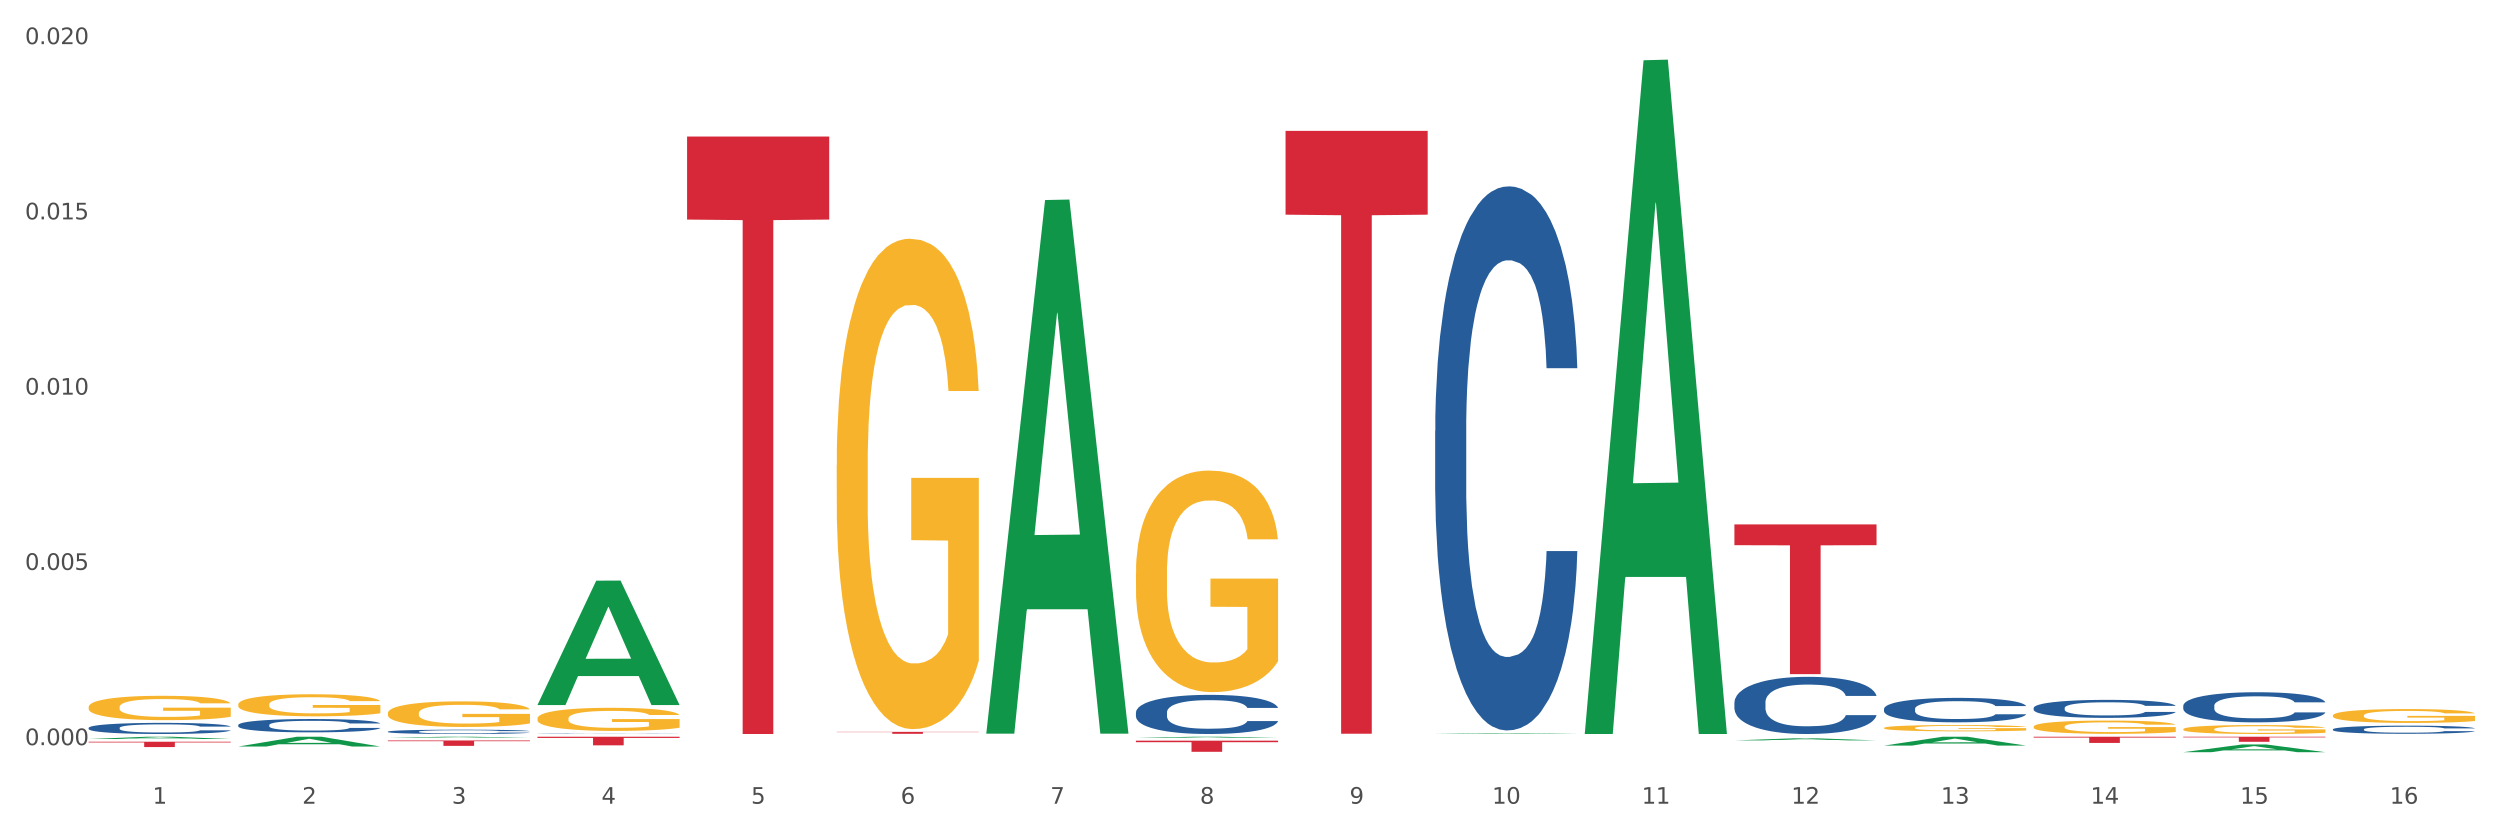 <?xml version="1.0" encoding="utf-8" standalone="no"?>
<!DOCTYPE svg PUBLIC "-//W3C//DTD SVG 1.1//EN"
  "http://www.w3.org/Graphics/SVG/1.1/DTD/svg11.dtd">
<svg xmlns:xlink="http://www.w3.org/1999/xlink" width="1080pt" height="360pt" viewBox="0 0 1080 360" xmlns="http://www.w3.org/2000/svg" version="1.1">
 <rect x="0" y="0" width="1080" height="360" fill="#333333" stroke="none"/>
 <defs>
  <style type="text/css">*{stroke-linejoin: round; stroke-linecap: butt}</style>
 </defs>
 <g id="figure_1">
  <g id="patch_1">
   <path d="M 0 360 
L 1080 360 
L 1080 0 
L 0 0 
z
" style="fill: #ffffff; stroke: #ffffff; stroke-linejoin: miter"/>
  </g>
  <g id="axes_1">
   <g id="matplotlib.axis_1">
    <g id="xtick_1">
     <g id="text_1">
      <!-- 1 -->
      <g style="fill: #4d4d4d" transform="translate(65.93 347.204) scale(0.096 -0.096)">
       <defs>
        <path id="DejaVuSans-31" d="M 794 531 
L 1825 531 
L 1825 4091 
L 703 3866 
L 703 4441 
L 1819 4666 
L 2450 4666 
L 2450 531 
L 3481 531 
L 3481 0 
L 794 0 
L 794 531 
z
" transform="scale(0.016)"/>
       </defs>
       <use xlink:href="#DejaVuSans-31"/>
      </g>
     </g>
    </g>
    <g id="xtick_2">
     <g id="text_2">
      <!-- 2 -->
      <g style="fill: #4d4d4d" transform="translate(130.565 347.204) scale(0.096 -0.096)">
       <defs>
        <path id="DejaVuSans-32" d="M 1228 531 
L 3431 531 
L 3431 0 
L 469 0 
L 469 531 
Q 828 903 1448 1529 
Q 2069 2156 2228 2338 
Q 2531 2678 2651 2914 
Q 2772 3150 2772 3378 
Q 2772 3750 2511 3984 
Q 2250 4219 1831 4219 
Q 1534 4219 1204 4116 
Q 875 4013 500 3803 
L 500 4441 
Q 881 4594 1212 4672 
Q 1544 4750 1819 4750 
Q 2544 4750 2975 4387 
Q 3406 4025 3406 3419 
Q 3406 3131 3298 2873 
Q 3191 2616 2906 2266 
Q 2828 2175 2409 1742 
Q 1991 1309 1228 531 
z
" transform="scale(0.016)"/>
       </defs>
       <use xlink:href="#DejaVuSans-32"/>
      </g>
     </g>
    </g>
    <g id="xtick_3">
     <g id="text_3">
      <!-- 3 -->
      <g style="fill: #4d4d4d" transform="translate(195.199 347.204) scale(0.096 -0.096)">
       <defs>
        <path id="DejaVuSans-33" d="M 2597 2516 
Q 3050 2419 3304 2112 
Q 3559 1806 3559 1356 
Q 3559 666 3084 287 
Q 2609 -91 1734 -91 
Q 1441 -91 1130 -33 
Q 819 25 488 141 
L 488 750 
Q 750 597 1062 519 
Q 1375 441 1716 441 
Q 2309 441 2620 675 
Q 2931 909 2931 1356 
Q 2931 1769 2642 2001 
Q 2353 2234 1838 2234 
L 1294 2234 
L 1294 2753 
L 1863 2753 
Q 2328 2753 2575 2939 
Q 2822 3125 2822 3475 
Q 2822 3834 2567 4026 
Q 2313 4219 1838 4219 
Q 1578 4219 1281 4162 
Q 984 4106 628 3988 
L 628 4550 
Q 988 4650 1302 4700 
Q 1616 4750 1894 4750 
Q 2613 4750 3031 4423 
Q 3450 4097 3450 3541 
Q 3450 3153 3228 2886 
Q 3006 2619 2597 2516 
z
" transform="scale(0.016)"/>
       </defs>
       <use xlink:href="#DejaVuSans-33"/>
      </g>
     </g>
    </g>
    <g id="xtick_4">
     <g id="text_4">
      <!-- 4 -->
      <g style="fill: #4d4d4d" transform="translate(259.833 347.204) scale(0.096 -0.096)">
       <defs>
        <path id="DejaVuSans-34" d="M 2419 4116 
L 825 1625 
L 2419 1625 
L 2419 4116 
z
M 2253 4666 
L 3047 4666 
L 3047 1625 
L 3713 1625 
L 3713 1100 
L 3047 1100 
L 3047 0 
L 2419 0 
L 2419 1100 
L 313 1100 
L 313 1709 
L 2253 4666 
z
" transform="scale(0.016)"/>
       </defs>
       <use xlink:href="#DejaVuSans-34"/>
      </g>
     </g>
    </g>
    <g id="xtick_5">
     <g id="text_5">
      <!-- 5 -->
      <g style="fill: #4d4d4d" transform="translate(324.467 347.204) scale(0.096 -0.096)">
       <defs>
        <path id="DejaVuSans-35" d="M 691 4666 
L 3169 4666 
L 3169 4134 
L 1269 4134 
L 1269 2991 
Q 1406 3038 1543 3061 
Q 1681 3084 1819 3084 
Q 2600 3084 3056 2656 
Q 3513 2228 3513 1497 
Q 3513 744 3044 326 
Q 2575 -91 1722 -91 
Q 1428 -91 1123 -41 
Q 819 9 494 109 
L 494 744 
Q 775 591 1075 516 
Q 1375 441 1709 441 
Q 2250 441 2565 725 
Q 2881 1009 2881 1497 
Q 2881 1984 2565 2268 
Q 2250 2553 1709 2553 
Q 1456 2553 1204 2497 
Q 953 2441 691 2322 
L 691 4666 
z
" transform="scale(0.016)"/>
       </defs>
       <use xlink:href="#DejaVuSans-35"/>
      </g>
     </g>
    </g>
    <g id="xtick_6">
     <g id="text_6">
      <!-- 6 -->
      <g style="fill: #4d4d4d" transform="translate(389.102 347.204) scale(0.096 -0.096)">
       <defs>
        <path id="DejaVuSans-36" d="M 2113 2584 
Q 1688 2584 1439 2293 
Q 1191 2003 1191 1497 
Q 1191 994 1439 701 
Q 1688 409 2113 409 
Q 2538 409 2786 701 
Q 3034 994 3034 1497 
Q 3034 2003 2786 2293 
Q 2538 2584 2113 2584 
z
M 3366 4563 
L 3366 3988 
Q 3128 4100 2886 4159 
Q 2644 4219 2406 4219 
Q 1781 4219 1451 3797 
Q 1122 3375 1075 2522 
Q 1259 2794 1537 2939 
Q 1816 3084 2150 3084 
Q 2853 3084 3261 2657 
Q 3669 2231 3669 1497 
Q 3669 778 3244 343 
Q 2819 -91 2113 -91 
Q 1303 -91 875 529 
Q 447 1150 447 2328 
Q 447 3434 972 4092 
Q 1497 4750 2381 4750 
Q 2619 4750 2861 4703 
Q 3103 4656 3366 4563 
z
" transform="scale(0.016)"/>
       </defs>
       <use xlink:href="#DejaVuSans-36"/>
      </g>
     </g>
    </g>
    <g id="xtick_7">
     <g id="text_7">
      <!-- 7 -->
      <g style="fill: #4d4d4d" transform="translate(453.736 347.204) scale(0.096 -0.096)">
       <defs>
        <path id="DejaVuSans-37" d="M 525 4666 
L 3525 4666 
L 3525 4397 
L 1831 0 
L 1172 0 
L 2766 4134 
L 525 4134 
L 525 4666 
z
" transform="scale(0.016)"/>
       </defs>
       <use xlink:href="#DejaVuSans-37"/>
      </g>
     </g>
    </g>
    <g id="xtick_8">
     <g id="text_8">
      <!-- 8 -->
      <g style="fill: #4d4d4d" transform="translate(518.37 347.204) scale(0.096 -0.096)">
       <defs>
        <path id="DejaVuSans-38" d="M 2034 2216 
Q 1584 2216 1326 1975 
Q 1069 1734 1069 1313 
Q 1069 891 1326 650 
Q 1584 409 2034 409 
Q 2484 409 2743 651 
Q 3003 894 3003 1313 
Q 3003 1734 2745 1975 
Q 2488 2216 2034 2216 
z
M 1403 2484 
Q 997 2584 770 2862 
Q 544 3141 544 3541 
Q 544 4100 942 4425 
Q 1341 4750 2034 4750 
Q 2731 4750 3128 4425 
Q 3525 4100 3525 3541 
Q 3525 3141 3298 2862 
Q 3072 2584 2669 2484 
Q 3125 2378 3379 2068 
Q 3634 1759 3634 1313 
Q 3634 634 3220 271 
Q 2806 -91 2034 -91 
Q 1263 -91 848 271 
Q 434 634 434 1313 
Q 434 1759 690 2068 
Q 947 2378 1403 2484 
z
M 1172 3481 
Q 1172 3119 1398 2916 
Q 1625 2713 2034 2713 
Q 2441 2713 2670 2916 
Q 2900 3119 2900 3481 
Q 2900 3844 2670 4047 
Q 2441 4250 2034 4250 
Q 1625 4250 1398 4047 
Q 1172 3844 1172 3481 
z
" transform="scale(0.016)"/>
       </defs>
       <use xlink:href="#DejaVuSans-38"/>
      </g>
     </g>
    </g>
    <g id="xtick_9">
     <g id="text_9">
      <!-- 9 -->
      <g style="fill: #4d4d4d" transform="translate(583.005 347.204) scale(0.096 -0.096)">
       <defs>
        <path id="DejaVuSans-39" d="M 703 97 
L 703 672 
Q 941 559 1184 500 
Q 1428 441 1663 441 
Q 2288 441 2617 861 
Q 2947 1281 2994 2138 
Q 2813 1869 2534 1725 
Q 2256 1581 1919 1581 
Q 1219 1581 811 2004 
Q 403 2428 403 3163 
Q 403 3881 828 4315 
Q 1253 4750 1959 4750 
Q 2769 4750 3195 4129 
Q 3622 3509 3622 2328 
Q 3622 1225 3098 567 
Q 2575 -91 1691 -91 
Q 1453 -91 1209 -44 
Q 966 3 703 97 
z
M 1959 2075 
Q 2384 2075 2632 2365 
Q 2881 2656 2881 3163 
Q 2881 3666 2632 3958 
Q 2384 4250 1959 4250 
Q 1534 4250 1286 3958 
Q 1038 3666 1038 3163 
Q 1038 2656 1286 2365 
Q 1534 2075 1959 2075 
z
" transform="scale(0.016)"/>
       </defs>
       <use xlink:href="#DejaVuSans-39"/>
      </g>
     </g>
    </g>
    <g id="xtick_10">
     <g id="text_10">
      <!-- 10 -->
      <g style="fill: #4d4d4d" transform="translate(644.585 347.204) scale(0.096 -0.096)">
       <defs>
        <path id="DejaVuSans-30" d="M 2034 4250 
Q 1547 4250 1301 3770 
Q 1056 3291 1056 2328 
Q 1056 1369 1301 889 
Q 1547 409 2034 409 
Q 2525 409 2770 889 
Q 3016 1369 3016 2328 
Q 3016 3291 2770 3770 
Q 2525 4250 2034 4250 
z
M 2034 4750 
Q 2819 4750 3233 4129 
Q 3647 3509 3647 2328 
Q 3647 1150 3233 529 
Q 2819 -91 2034 -91 
Q 1250 -91 836 529 
Q 422 1150 422 2328 
Q 422 3509 836 4129 
Q 1250 4750 2034 4750 
z
" transform="scale(0.016)"/>
       </defs>
       <use xlink:href="#DejaVuSans-31"/>
       <use xlink:href="#DejaVuSans-30" transform="translate(63.623 0)"/>
      </g>
     </g>
    </g>
    <g id="xtick_11">
     <g id="text_11">
      <!-- 11 -->
      <g style="fill: #4d4d4d" transform="translate(709.219 347.204) scale(0.096 -0.096)">
       <use xlink:href="#DejaVuSans-31"/>
       <use xlink:href="#DejaVuSans-31" transform="translate(63.623 0)"/>
      </g>
     </g>
    </g>
    <g id="xtick_12">
     <g id="text_12">
      <!-- 12 -->
      <g style="fill: #4d4d4d" transform="translate(773.854 347.204) scale(0.096 -0.096)">
       <use xlink:href="#DejaVuSans-31"/>
       <use xlink:href="#DejaVuSans-32" transform="translate(63.623 0)"/>
      </g>
     </g>
    </g>
    <g id="xtick_13">
     <g id="text_13">
      <!-- 13 -->
      <g style="fill: #4d4d4d" transform="translate(838.488 347.204) scale(0.096 -0.096)">
       <use xlink:href="#DejaVuSans-31"/>
       <use xlink:href="#DejaVuSans-33" transform="translate(63.623 0)"/>
      </g>
     </g>
    </g>
    <g id="xtick_14">
     <g id="text_14">
      <!-- 14 -->
      <g style="fill: #4d4d4d" transform="translate(903.122 347.204) scale(0.096 -0.096)">
       <use xlink:href="#DejaVuSans-31"/>
       <use xlink:href="#DejaVuSans-34" transform="translate(63.623 0)"/>
      </g>
     </g>
    </g>
    <g id="xtick_15">
     <g id="text_15">
      <!-- 15 -->
      <g style="fill: #4d4d4d" transform="translate(967.756 347.204) scale(0.096 -0.096)">
       <use xlink:href="#DejaVuSans-31"/>
       <use xlink:href="#DejaVuSans-35" transform="translate(63.623 0)"/>
      </g>
     </g>
    </g>
    <g id="xtick_16">
     <g id="text_16">
      <!-- 16 -->
      <g style="fill: #4d4d4d" transform="translate(1032.391 347.204) scale(0.096 -0.096)">
       <use xlink:href="#DejaVuSans-31"/>
       <use xlink:href="#DejaVuSans-36" transform="translate(63.623 0)"/>
      </g>
     </g>
    </g>
    <g id="xtick_17"/>
    <g id="xtick_18"/>
    <g id="xtick_19"/>
    <g id="xtick_20"/>
    <g id="xtick_21"/>
    <g id="xtick_22"/>
    <g id="xtick_23"/>
    <g id="xtick_24"/>
    <g id="xtick_25"/>
    <g id="xtick_26"/>
    <g id="xtick_27"/>
    <g id="xtick_28"/>
    <g id="xtick_29"/>
    <g id="xtick_30"/>
    <g id="xtick_31"/>
   </g>
   <g id="matplotlib.axis_2">
    <g id="ytick_1">
     <g id="text_17">
      <!-- 0.000 -->
      <g style="fill: #4d4d4d" transform="translate(10.8 321.905) scale(0.096 -0.096)">
       <defs>
        <path id="DejaVuSans-2e" d="M 684 794 
L 1344 794 
L 1344 0 
L 684 0 
L 684 794 
z
" transform="scale(0.016)"/>
       </defs>
       <use xlink:href="#DejaVuSans-30"/>
       <use xlink:href="#DejaVuSans-2e" transform="translate(63.623 0)"/>
       <use xlink:href="#DejaVuSans-30" transform="translate(95.41 0)"/>
       <use xlink:href="#DejaVuSans-30" transform="translate(159.033 0)"/>
       <use xlink:href="#DejaVuSans-30" transform="translate(222.656 0)"/>
      </g>
     </g>
    </g>
    <g id="ytick_2">
     <g id="text_18">
      <!-- 0.005 -->
      <g style="fill: #4d4d4d" transform="translate(10.8 246.196) scale(0.096 -0.096)">
       <use xlink:href="#DejaVuSans-30"/>
       <use xlink:href="#DejaVuSans-2e" transform="translate(63.623 0)"/>
       <use xlink:href="#DejaVuSans-30" transform="translate(95.41 0)"/>
       <use xlink:href="#DejaVuSans-30" transform="translate(159.033 0)"/>
       <use xlink:href="#DejaVuSans-35" transform="translate(222.656 0)"/>
      </g>
     </g>
    </g>
    <g id="ytick_3">
     <g id="text_19">
      <!-- 0.010 -->
      <g style="fill: #4d4d4d" transform="translate(10.8 170.487) scale(0.096 -0.096)">
       <use xlink:href="#DejaVuSans-30"/>
       <use xlink:href="#DejaVuSans-2e" transform="translate(63.623 0)"/>
       <use xlink:href="#DejaVuSans-30" transform="translate(95.41 0)"/>
       <use xlink:href="#DejaVuSans-31" transform="translate(159.033 0)"/>
       <use xlink:href="#DejaVuSans-30" transform="translate(222.656 0)"/>
      </g>
     </g>
    </g>
    <g id="ytick_4">
     <g id="text_20">
      <!-- 0.015 -->
      <g style="fill: #4d4d4d" transform="translate(10.8 94.779) scale(0.096 -0.096)">
       <use xlink:href="#DejaVuSans-30"/>
       <use xlink:href="#DejaVuSans-2e" transform="translate(63.623 0)"/>
       <use xlink:href="#DejaVuSans-30" transform="translate(95.41 0)"/>
       <use xlink:href="#DejaVuSans-31" transform="translate(159.033 0)"/>
       <use xlink:href="#DejaVuSans-35" transform="translate(222.656 0)"/>
      </g>
     </g>
    </g>
    <g id="ytick_5">
     <g id="text_21">
      <!-- 0.020 -->
      <g style="fill: #4d4d4d" transform="translate(10.8 19.07) scale(0.096 -0.096)">
       <use xlink:href="#DejaVuSans-30"/>
       <use xlink:href="#DejaVuSans-2e" transform="translate(63.623 0)"/>
       <use xlink:href="#DejaVuSans-30" transform="translate(95.41 0)"/>
       <use xlink:href="#DejaVuSans-32" transform="translate(159.033 0)"/>
       <use xlink:href="#DejaVuSans-30" transform="translate(222.656 0)"/>
      </g>
     </g>
    </g>
    <g id="ytick_6"/>
    <g id="ytick_7"/>
    <g id="ytick_8"/>
    <g id="ytick_9"/>
   </g>
   <g id="PolyCollection_1">
    <path d="M 361.454 316.161 
L 422.857 316.161 
L 422.857 316.279 
L 398.703 316.279 
L 398.703 317.008 
L 385.463 317.008 
L 385.463 316.279 
L 361.454 316.279 
L 361.454 316.162 
L 361.454 316.161 
z
" clip-path="url(#p626cd15145)" style="fill: #d62839"/>
    <path d="M 490.723 319.962 
L 552.126 319.962 
L 552.126 320.631 
L 527.972 320.635 
L 527.972 324.774 
L 514.731 324.774 
L 514.731 320.635 
L 490.723 320.631 
L 490.723 319.967 
L 490.723 319.962 
z
" clip-path="url(#p626cd15145)" style="fill: #d62839"/>
    <path d="M 102.917 322.502 
L 102.981 322.498 
L 128.301 318.261 
L 138.809 318.257 
L 164.32 322.51 
L 152.166 322.51 
L 146.659 321.52 
L 120.515 321.52 
L 120.325 321.536 
L 115.008 322.51 
L 102.917 322.51 
L 102.917 322.502 
L 123.807 320.929 
L 143.367 320.925 
L 133.682 319.164 
L 133.555 319.156 
L 133.429 319.168 
L 123.744 320.925 
L 123.807 320.929 
L 102.917 322.502 
z
" clip-path="url(#p626cd15145)" style="fill: #109648"/>
    <path d="M 38.283 319.259 
L 38.346 319.258 
L 63.667 318.258 
L 74.175 318.257 
L 99.686 319.261 
L 87.532 319.261 
L 82.024 319.027 
L 55.881 319.027 
L 55.691 319.031 
L 50.374 319.261 
L 38.283 319.261 
L 38.283 319.259 
L 59.173 318.888 
L 78.733 318.887 
L 69.048 318.471 
L 68.921 318.469 
L 68.794 318.472 
L 59.109 318.887 
L 59.173 318.888 
L 38.283 319.259 
z
" clip-path="url(#p626cd15145)" style="fill: #109648"/>
    <path d="M 943.163 324.943 
L 943.226 324.94 
L 968.547 321.618 
L 979.055 321.615 
L 1004.566 324.95 
L 992.412 324.95 
L 986.905 324.173 
L 960.761 324.173 
L 960.571 324.185 
L 955.254 324.95 
L 943.163 324.95 
L 943.163 324.943 
L 964.053 323.71 
L 983.613 323.706 
L 973.928 322.325 
L 973.801 322.319 
L 973.675 322.329 
L 963.989 323.706 
L 964.053 323.71 
L 943.163 324.943 
z
" clip-path="url(#p626cd15145)" style="fill: #109648"/>
    <path d="M 813.895 322.099 
L 813.958 322.096 
L 839.278 318.261 
L 849.787 318.257 
L 875.297 322.107 
L 863.143 322.107 
L 857.636 321.21 
L 831.492 321.21 
L 831.302 321.225 
L 825.985 322.107 
L 813.895 322.107 
L 813.895 322.099 
L 834.784 320.675 
L 854.344 320.672 
L 844.659 319.078 
L 844.533 319.071 
L 844.406 319.081 
L 834.721 320.672 
L 834.784 320.675 
L 813.895 322.099 
z
" clip-path="url(#p626cd15145)" style="fill: #109648"/>
    <path d="M 813.895 314.472 
L 813.967 314.469 
L 813.967 314.38 
L 814.112 314.302 
L 814.837 314.116 
L 815.924 313.961 
L 816.722 313.879 
L 817.519 313.812 
L 818.462 313.745 
L 819.622 313.675 
L 821.724 313.573 
L 823.029 313.521 
L 824.624 313.466 
L 827.523 313.386 
L 829.626 313.342 
L 831.801 313.304 
L 835.353 313.259 
L 837.673 313.24 
L 840.137 313.225 
L 843.11 313.215 
L 845.357 313.212 
L 850.287 313.22 
L 854.491 313.242 
L 856.521 313.259 
L 859.131 313.289 
L 860.508 313.309 
L 862.756 313.349 
L 865.075 313.401 
L 866.67 313.446 
L 869.063 313.531 
L 870.875 313.615 
L 872.542 313.72 
L 873.412 313.792 
L 874.065 313.859 
L 874.645 313.936 
L 875.225 314.058 
L 862.176 314.058 
L 861.668 313.971 
L 860.871 313.889 
L 859.711 313.81 
L 858.696 313.76 
L 856.956 313.698 
L 855.361 313.658 
L 853.694 313.628 
L 851.664 313.603 
L 850.069 313.59 
L 847.822 313.581 
L 843.4 313.583 
L 840.427 313.603 
L 838.398 313.628 
L 837.093 313.65 
L 835.933 313.675 
L 834.628 313.71 
L 833.105 313.762 
L 832.018 313.81 
L 830.931 313.869 
L 830.061 313.929 
L 829.263 313.999 
L 828.611 314.073 
L 828.103 314.151 
L 827.668 314.245 
L 827.306 314.402 
L 827.306 314.743 
L 827.451 314.82 
L 827.813 314.922 
L 828.248 314.999 
L 828.973 315.091 
L 829.626 315.154 
L 830.858 315.243 
L 832.236 315.318 
L 833.323 315.365 
L 834.41 315.405 
L 836.295 315.46 
L 838.398 315.505 
L 840.21 315.532 
L 842.675 315.557 
L 844.342 315.567 
L 845.792 315.572 
L 849.344 315.572 
L 851.881 315.564 
L 854.709 315.547 
L 856.884 315.525 
L 858.696 315.497 
L 860.726 315.452 
L 862.031 315.41 
L 862.031 314.89 
L 846.082 314.887 
L 846.082 314.541 
L 875.297 314.541 
L 875.297 315.557 
L 874.065 315.609 
L 872.687 315.656 
L 871.237 315.699 
L 869.063 315.751 
L 866.453 315.801 
L 864.133 315.836 
L 861.668 315.866 
L 858.768 315.893 
L 854.999 315.918 
L 852.679 315.928 
L 849.779 315.935 
L 846.372 315.938 
L 843.4 315.933 
L 840.5 315.92 
L 837.455 315.898 
L 834.483 315.866 
L 832.236 315.833 
L 829.988 315.793 
L 827.596 315.741 
L 825.711 315.691 
L 824.261 315.646 
L 822.666 315.589 
L 820.926 315.515 
L 819.622 315.447 
L 818.462 315.378 
L 817.229 315.288 
L 816.359 315.211 
L 815.489 315.114 
L 814.982 315.042 
L 814.402 314.93 
L 813.967 314.773 
L 813.895 314.472 
z
" clip-path="url(#p626cd15145)" style="fill: #f7b32b"/>
    <path d="M 878.529 313.936 
L 878.601 313.931 
L 878.601 313.743 
L 878.746 313.58 
L 879.471 313.188 
L 880.559 312.863 
L 881.356 312.69 
L 882.154 312.549 
L 883.096 312.408 
L 884.256 312.261 
L 886.358 312.047 
L 887.663 311.937 
L 889.258 311.821 
L 892.158 311.654 
L 894.26 311.56 
L 896.435 311.481 
L 899.987 311.387 
L 902.307 311.345 
L 904.772 311.314 
L 907.744 311.293 
L 909.991 311.287 
L 914.921 311.303 
L 919.126 311.35 
L 921.155 311.387 
L 923.765 311.45 
L 925.143 311.492 
L 927.39 311.575 
L 929.71 311.685 
L 931.305 311.78 
L 933.697 311.958 
L 935.509 312.136 
L 937.177 312.355 
L 938.047 312.507 
L 938.699 312.649 
L 939.279 312.811 
L 939.859 313.067 
L 926.81 313.067 
L 926.303 312.884 
L 925.505 312.711 
L 924.345 312.544 
L 923.33 312.439 
L 921.59 312.308 
L 919.996 312.225 
L 918.328 312.162 
L 916.298 312.109 
L 914.703 312.083 
L 912.456 312.062 
L 908.034 312.067 
L 905.062 312.109 
L 903.032 312.162 
L 901.727 312.209 
L 900.567 312.261 
L 899.262 312.334 
L 897.74 312.444 
L 896.652 312.544 
L 895.565 312.67 
L 894.695 312.795 
L 893.898 312.942 
L 893.245 313.099 
L 892.738 313.261 
L 892.303 313.46 
L 891.94 313.79 
L 891.94 314.507 
L 892.085 314.669 
L 892.448 314.884 
L 892.883 315.046 
L 893.608 315.24 
L 894.26 315.371 
L 895.492 315.559 
L 896.87 315.716 
L 897.957 315.816 
L 899.045 315.9 
L 900.93 316.015 
L 903.032 316.109 
L 904.844 316.167 
L 907.309 316.219 
L 908.976 316.24 
L 910.426 316.25 
L 913.978 316.25 
L 916.516 316.235 
L 919.343 316.198 
L 921.518 316.151 
L 923.33 316.093 
L 925.36 315.999 
L 926.665 315.91 
L 926.665 314.816 
L 910.716 314.811 
L 910.716 314.083 
L 939.931 314.083 
L 939.931 316.219 
L 938.699 316.329 
L 937.322 316.428 
L 935.872 316.517 
L 933.697 316.627 
L 931.087 316.732 
L 928.767 316.805 
L 926.303 316.868 
L 923.403 316.926 
L 919.633 316.978 
L 917.313 316.999 
L 914.413 317.015 
L 911.006 317.02 
L 908.034 317.009 
L 905.134 316.983 
L 902.089 316.936 
L 899.117 316.868 
L 896.87 316.8 
L 894.623 316.716 
L 892.23 316.606 
L 890.345 316.502 
L 888.895 316.407 
L 887.301 316.287 
L 885.561 316.13 
L 884.256 315.989 
L 883.096 315.842 
L 881.864 315.654 
L 880.994 315.491 
L 880.124 315.287 
L 879.616 315.135 
L 879.036 314.9 
L 878.601 314.57 
L 878.529 313.936 
z
" clip-path="url(#p626cd15145)" style="fill: #f7b32b"/>
    <path d="M 619.992 317.05 
L 620.055 317.05 
L 645.376 316.727 
L 655.884 316.727 
L 681.394 317.051 
L 669.24 317.051 
L 663.733 316.975 
L 637.59 316.975 
L 637.4 316.977 
L 632.082 317.051 
L 619.992 317.051 
L 619.992 317.05 
L 640.881 316.93 
L 660.441 316.93 
L 650.756 316.796 
L 650.63 316.795 
L 650.503 316.796 
L 640.818 316.93 
L 640.881 316.93 
L 619.992 317.05 
z
" clip-path="url(#p626cd15145)" style="fill: #109648"/>
    <path d="M 684.626 316.53 
L 684.689 316.257 
L 710.01 26.033 
L 720.518 25.759 
L 746.029 317.078 
L 733.875 317.078 
L 728.367 249.24 
L 702.224 249.24 
L 702.034 250.334 
L 696.717 317.078 
L 684.626 317.078 
L 684.626 316.53 
L 705.515 208.756 
L 725.076 208.483 
L 715.391 87.853 
L 715.264 87.306 
L 715.137 88.126 
L 705.452 208.483 
L 705.515 208.756 
L 684.626 316.53 
z
" clip-path="url(#p626cd15145)" style="fill: #109648"/>
    <path d="M 232.186 304.501 
L 232.249 304.45 
L 257.57 250.849 
L 268.078 250.799 
L 293.588 304.602 
L 281.435 304.602 
L 275.927 292.073 
L 249.784 292.073 
L 249.594 292.275 
L 244.276 304.602 
L 232.186 304.602 
L 232.186 304.501 
L 253.075 284.596 
L 272.636 284.546 
L 262.95 262.267 
L 262.824 262.166 
L 262.697 262.317 
L 253.012 284.546 
L 253.075 284.596 
L 232.186 304.501 
z
" clip-path="url(#p626cd15145)" style="fill: #109648"/>
    <path d="M 167.552 318.709 
L 167.615 318.708 
L 192.936 318.258 
L 203.444 318.257 
L 228.954 318.71 
L 216.8 318.71 
L 211.293 318.604 
L 185.149 318.604 
L 184.96 318.606 
L 179.642 318.71 
L 167.552 318.71 
L 167.552 318.709 
L 188.441 318.541 
L 208.001 318.541 
L 198.316 318.354 
L 198.19 318.353 
L 198.063 318.354 
L 188.378 318.541 
L 188.441 318.541 
L 167.552 318.709 
z
" clip-path="url(#p626cd15145)" style="fill: #109648"/>
    <path d="M 490.723 318.791 
L 490.786 318.791 
L 516.107 318.258 
L 526.615 318.257 
L 552.126 318.792 
L 539.972 318.792 
L 534.464 318.668 
L 508.321 318.668 
L 508.131 318.67 
L 502.814 318.792 
L 490.723 318.792 
L 490.723 318.791 
L 511.613 318.593 
L 531.173 318.593 
L 521.488 318.371 
L 521.361 318.37 
L 521.234 318.372 
L 511.549 318.593 
L 511.613 318.593 
L 490.723 318.791 
z
" clip-path="url(#p626cd15145)" style="fill: #109648"/>
    <path d="M 426.089 316.505 
L 426.152 316.288 
L 451.473 86.417 
L 461.981 86.2 
L 487.491 316.938 
L 475.337 316.938 
L 469.83 263.207 
L 443.687 263.207 
L 443.497 264.074 
L 438.179 316.938 
L 426.089 316.938 
L 426.089 316.505 
L 446.978 231.142 
L 466.539 230.926 
L 456.853 135.381 
L 456.727 134.947 
L 456.6 135.597 
L 446.915 230.926 
L 446.978 231.142 
L 426.089 316.505 
z
" clip-path="url(#p626cd15145)" style="fill: #109648"/>
    <path d="M 943.163 315.01 
L 943.236 315.006 
L 943.236 314.879 
L 943.381 314.77 
L 944.106 314.505 
L 945.193 314.287 
L 945.99 314.17 
L 946.788 314.075 
L 947.73 313.98 
L 948.89 313.881 
L 950.992 313.737 
L 952.297 313.662 
L 953.892 313.585 
L 956.792 313.472 
L 958.894 313.408 
L 961.069 313.356 
L 964.621 313.292 
L 966.941 313.264 
L 969.406 313.243 
L 972.378 313.229 
L 974.626 313.225 
L 979.555 313.236 
L 983.76 313.267 
L 985.79 313.292 
L 988.4 313.334 
L 989.777 313.363 
L 992.024 313.419 
L 994.344 313.493 
L 995.939 313.557 
L 998.331 313.677 
L 1000.144 313.796 
L 1001.811 313.945 
L 1002.681 314.047 
L 1003.333 314.142 
L 1003.913 314.252 
L 1004.493 314.424 
L 991.444 314.424 
L 990.937 314.301 
L 990.139 314.184 
L 988.979 314.072 
L 987.965 314.001 
L 986.225 313.913 
L 984.63 313.856 
L 982.962 313.814 
L 980.933 313.779 
L 979.338 313.761 
L 977.09 313.747 
L 972.668 313.751 
L 969.696 313.779 
L 967.666 313.814 
L 966.361 313.846 
L 965.201 313.881 
L 963.896 313.931 
L 962.374 314.005 
L 961.287 314.072 
L 960.199 314.156 
L 959.329 314.241 
L 958.532 314.34 
L 957.879 314.446 
L 957.372 314.555 
L 956.937 314.689 
L 956.575 314.911 
L 956.575 315.394 
L 956.72 315.504 
L 957.082 315.648 
L 957.517 315.758 
L 958.242 315.888 
L 958.894 315.976 
L 960.127 316.103 
L 961.504 316.209 
L 962.592 316.276 
L 963.679 316.333 
L 965.564 316.41 
L 967.666 316.474 
L 969.479 316.512 
L 971.943 316.548 
L 973.611 316.562 
L 975.061 316.569 
L 978.613 316.569 
L 981.15 316.558 
L 983.977 316.534 
L 986.152 316.502 
L 987.965 316.463 
L 989.994 316.4 
L 991.299 316.34 
L 991.299 315.602 
L 975.351 315.599 
L 975.351 315.109 
L 1004.566 315.109 
L 1004.566 316.548 
L 1003.333 316.622 
L 1001.956 316.689 
L 1000.506 316.749 
L 998.331 316.823 
L 995.721 316.893 
L 993.402 316.943 
L 990.937 316.985 
L 988.037 317.024 
L 984.267 317.059 
L 981.948 317.073 
L 979.048 317.084 
L 975.641 317.087 
L 972.668 317.08 
L 969.768 317.063 
L 966.724 317.031 
L 963.751 316.985 
L 961.504 316.939 
L 959.257 316.883 
L 956.865 316.809 
L 954.98 316.738 
L 953.53 316.675 
L 951.935 316.594 
L 950.195 316.488 
L 948.89 316.393 
L 947.73 316.294 
L 946.498 316.167 
L 945.628 316.057 
L 944.758 315.92 
L 944.251 315.818 
L 943.671 315.659 
L 943.236 315.437 
L 943.163 315.01 
z
" clip-path="url(#p626cd15145)" style="fill: #f7b32b"/>
    <path d="M 1007.797 309.088 
L 1007.87 309.082 
L 1007.87 308.885 
L 1008.015 308.715 
L 1008.74 308.305 
L 1009.827 307.965 
L 1010.625 307.784 
L 1011.422 307.637 
L 1012.365 307.489 
L 1013.524 307.335 
L 1015.627 307.111 
L 1016.932 306.996 
L 1018.527 306.875 
L 1021.426 306.7 
L 1023.529 306.602 
L 1025.703 306.52 
L 1029.256 306.421 
L 1031.576 306.377 
L 1034.04 306.344 
L 1037.013 306.322 
L 1039.26 306.317 
L 1044.19 306.333 
L 1048.394 306.383 
L 1050.424 306.421 
L 1053.034 306.487 
L 1054.411 306.53 
L 1056.659 306.618 
L 1058.978 306.733 
L 1060.573 306.832 
L 1062.966 307.018 
L 1064.778 307.204 
L 1066.445 307.434 
L 1067.315 307.593 
L 1067.968 307.741 
L 1068.548 307.91 
L 1069.128 308.179 
L 1056.079 308.179 
L 1055.571 307.987 
L 1054.774 307.806 
L 1053.614 307.631 
L 1052.599 307.522 
L 1050.859 307.385 
L 1049.264 307.297 
L 1047.597 307.231 
L 1045.567 307.177 
L 1043.972 307.149 
L 1041.725 307.127 
L 1037.303 307.133 
L 1034.33 307.177 
L 1032.3 307.231 
L 1030.996 307.281 
L 1029.836 307.335 
L 1028.531 307.412 
L 1027.008 307.527 
L 1025.921 307.631 
L 1024.834 307.763 
L 1023.964 307.894 
L 1023.166 308.047 
L 1022.514 308.212 
L 1022.006 308.381 
L 1021.571 308.589 
L 1021.209 308.934 
L 1021.209 309.685 
L 1021.354 309.854 
L 1021.716 310.079 
L 1022.151 310.249 
L 1022.876 310.451 
L 1023.529 310.588 
L 1024.761 310.785 
L 1026.138 310.949 
L 1027.226 311.054 
L 1028.313 311.141 
L 1030.198 311.262 
L 1032.3 311.36 
L 1034.113 311.42 
L 1036.578 311.475 
L 1038.245 311.497 
L 1039.695 311.508 
L 1043.247 311.508 
L 1045.784 311.492 
L 1048.612 311.453 
L 1050.786 311.404 
L 1052.599 311.344 
L 1054.629 311.245 
L 1055.934 311.152 
L 1055.934 310.008 
L 1039.985 310.002 
L 1039.985 309.241 
L 1069.2 309.241 
L 1069.2 311.475 
L 1067.968 311.59 
L 1066.59 311.694 
L 1065.14 311.787 
L 1062.966 311.902 
L 1060.356 312.012 
L 1058.036 312.088 
L 1055.571 312.154 
L 1052.671 312.214 
L 1048.902 312.269 
L 1046.582 312.291 
L 1043.682 312.307 
L 1040.275 312.313 
L 1037.303 312.302 
L 1034.403 312.275 
L 1031.358 312.225 
L 1028.386 312.154 
L 1026.138 312.083 
L 1023.891 311.995 
L 1021.499 311.88 
L 1019.614 311.771 
L 1018.164 311.672 
L 1016.569 311.546 
L 1014.829 311.382 
L 1013.524 311.234 
L 1012.365 311.081 
L 1011.132 310.884 
L 1010.262 310.714 
L 1009.392 310.5 
L 1008.885 310.342 
L 1008.305 310.095 
L 1007.87 309.75 
L 1007.797 309.088 
z
" clip-path="url(#p626cd15145)" style="fill: #f7b32b"/>
    <path d="M 38.283 305.447 
L 38.355 305.437 
L 38.355 305.091 
L 38.5 304.793 
L 39.225 304.072 
L 40.313 303.476 
L 41.11 303.159 
L 41.908 302.899 
L 42.85 302.64 
L 44.01 302.371 
L 46.112 301.976 
L 47.417 301.775 
L 49.012 301.563 
L 51.912 301.256 
L 54.014 301.083 
L 56.189 300.938 
L 59.741 300.765 
L 62.061 300.688 
L 64.526 300.631 
L 67.498 300.592 
L 69.745 300.583 
L 74.675 300.611 
L 78.88 300.698 
L 80.91 300.765 
L 83.519 300.881 
L 84.897 300.958 
L 87.144 301.111 
L 89.464 301.313 
L 91.059 301.486 
L 93.451 301.813 
L 95.263 302.14 
L 96.931 302.544 
L 97.801 302.822 
L 98.453 303.082 
L 99.033 303.38 
L 99.613 303.851 
L 86.564 303.851 
L 86.057 303.515 
L 85.259 303.197 
L 84.099 302.89 
L 83.084 302.697 
L 81.345 302.457 
L 79.75 302.303 
L 78.082 302.188 
L 76.052 302.092 
L 74.458 302.044 
L 72.21 302.005 
L 67.788 302.015 
L 64.816 302.092 
L 62.786 302.188 
L 61.481 302.274 
L 60.321 302.371 
L 59.016 302.505 
L 57.494 302.707 
L 56.407 302.89 
L 55.319 303.12 
L 54.449 303.351 
L 53.652 303.62 
L 52.999 303.909 
L 52.492 304.207 
L 52.057 304.572 
L 51.694 305.178 
L 51.694 306.494 
L 51.839 306.792 
L 52.202 307.187 
L 52.637 307.485 
L 53.362 307.84 
L 54.014 308.081 
L 55.247 308.427 
L 56.624 308.715 
L 57.711 308.898 
L 58.799 309.051 
L 60.684 309.263 
L 62.786 309.436 
L 64.598 309.542 
L 67.063 309.638 
L 68.731 309.676 
L 70.18 309.695 
L 73.733 309.695 
L 76.27 309.667 
L 79.097 309.599 
L 81.272 309.513 
L 83.084 309.407 
L 85.114 309.234 
L 86.419 309.071 
L 86.419 307.062 
L 70.47 307.052 
L 70.47 305.716 
L 99.686 305.716 
L 99.686 309.638 
L 98.453 309.84 
L 97.076 310.022 
L 95.626 310.186 
L 93.451 310.388 
L 90.841 310.58 
L 88.521 310.714 
L 86.057 310.83 
L 83.157 310.935 
L 79.387 311.032 
L 77.067 311.07 
L 74.168 311.099 
L 70.76 311.109 
L 67.788 311.089 
L 64.888 311.041 
L 61.844 310.955 
L 58.871 310.83 
L 56.624 310.705 
L 54.377 310.551 
L 51.984 310.349 
L 50.1 310.157 
L 48.65 309.984 
L 47.055 309.763 
L 45.315 309.474 
L 44.01 309.215 
L 42.85 308.946 
L 41.618 308.6 
L 40.748 308.302 
L 39.878 307.927 
L 39.37 307.648 
L 38.79 307.215 
L 38.355 306.61 
L 38.283 305.447 
z
" clip-path="url(#p626cd15145)" style="fill: #f7b32b"/>
    <path d="M 102.917 304.327 
L 102.99 304.318 
L 102.99 304.005 
L 103.135 303.736 
L 103.86 303.084 
L 104.947 302.545 
L 105.745 302.258 
L 106.542 302.023 
L 107.484 301.788 
L 108.644 301.545 
L 110.747 301.188 
L 112.052 301.006 
L 113.646 300.814 
L 116.546 300.536 
L 118.649 300.379 
L 120.823 300.249 
L 124.376 300.093 
L 126.695 300.023 
L 129.16 299.971 
L 132.132 299.936 
L 134.38 299.927 
L 139.309 299.953 
L 143.514 300.032 
L 145.544 300.093 
L 148.154 300.197 
L 149.531 300.266 
L 151.778 300.406 
L 154.098 300.588 
L 155.693 300.745 
L 158.085 301.04 
L 159.898 301.336 
L 161.565 301.701 
L 162.435 301.953 
L 163.087 302.188 
L 163.667 302.458 
L 164.247 302.884 
L 151.198 302.884 
L 150.691 302.579 
L 149.894 302.292 
L 148.734 302.014 
L 147.719 301.84 
L 145.979 301.623 
L 144.384 301.484 
L 142.717 301.379 
L 140.687 301.292 
L 139.092 301.249 
L 136.845 301.214 
L 132.422 301.223 
L 129.45 301.292 
L 127.42 301.379 
L 126.115 301.458 
L 124.956 301.545 
L 123.651 301.666 
L 122.128 301.849 
L 121.041 302.014 
L 119.953 302.223 
L 119.083 302.431 
L 118.286 302.675 
L 117.634 302.936 
L 117.126 303.205 
L 116.691 303.536 
L 116.329 304.084 
L 116.329 305.275 
L 116.474 305.544 
L 116.836 305.901 
L 117.271 306.17 
L 117.996 306.492 
L 118.649 306.709 
L 119.881 307.022 
L 121.258 307.283 
L 122.346 307.448 
L 123.433 307.588 
L 125.318 307.779 
L 127.42 307.935 
L 129.233 308.031 
L 131.697 308.118 
L 133.365 308.153 
L 134.815 308.17 
L 138.367 308.17 
L 140.904 308.144 
L 143.732 308.083 
L 145.906 308.005 
L 147.719 307.909 
L 149.749 307.753 
L 151.053 307.605 
L 151.053 305.788 
L 135.105 305.779 
L 135.105 304.57 
L 164.32 304.57 
L 164.32 308.118 
L 163.087 308.301 
L 161.71 308.466 
L 160.26 308.614 
L 158.085 308.796 
L 155.476 308.97 
L 153.156 309.092 
L 150.691 309.196 
L 147.791 309.292 
L 144.022 309.379 
L 141.702 309.414 
L 138.802 309.44 
L 135.395 309.448 
L 132.422 309.431 
L 129.523 309.387 
L 126.478 309.309 
L 123.506 309.196 
L 121.258 309.083 
L 119.011 308.944 
L 116.619 308.761 
L 114.734 308.588 
L 113.284 308.431 
L 111.689 308.231 
L 109.949 307.97 
L 108.644 307.735 
L 107.484 307.492 
L 106.252 307.179 
L 105.382 306.909 
L 104.512 306.57 
L 104.005 306.318 
L 103.425 305.927 
L 102.99 305.379 
L 102.917 304.327 
z
" clip-path="url(#p626cd15145)" style="fill: #f7b32b"/>
    <path d="M 167.552 308.105 
L 167.624 308.095 
L 167.624 307.732 
L 167.769 307.419 
L 168.494 306.662 
L 169.581 306.036 
L 170.379 305.702 
L 171.176 305.43 
L 172.119 305.157 
L 173.279 304.875 
L 175.381 304.461 
L 176.686 304.249 
L 178.281 304.026 
L 181.18 303.703 
L 183.283 303.522 
L 185.458 303.37 
L 189.01 303.188 
L 191.33 303.108 
L 193.794 303.047 
L 196.767 303.007 
L 199.014 302.997 
L 203.944 303.027 
L 208.148 303.118 
L 210.178 303.188 
L 212.788 303.31 
L 214.165 303.39 
L 216.413 303.552 
L 218.732 303.764 
L 220.327 303.946 
L 222.72 304.289 
L 224.532 304.632 
L 226.199 305.056 
L 227.069 305.349 
L 227.722 305.622 
L 228.302 305.935 
L 228.882 306.429 
L 215.833 306.429 
L 215.325 306.076 
L 214.528 305.743 
L 213.368 305.42 
L 212.353 305.218 
L 210.613 304.965 
L 209.018 304.804 
L 207.351 304.683 
L 205.321 304.582 
L 203.726 304.531 
L 201.479 304.491 
L 197.057 304.501 
L 194.084 304.582 
L 192.055 304.683 
L 190.75 304.774 
L 189.59 304.875 
L 188.285 305.016 
L 186.763 305.228 
L 185.675 305.42 
L 184.588 305.662 
L 183.718 305.904 
L 182.92 306.187 
L 182.268 306.49 
L 181.76 306.803 
L 181.325 307.187 
L 180.963 307.823 
L 180.963 309.206 
L 181.108 309.519 
L 181.47 309.933 
L 181.905 310.246 
L 182.63 310.62 
L 183.283 310.872 
L 184.515 311.235 
L 185.893 311.538 
L 186.98 311.73 
L 188.067 311.892 
L 189.952 312.114 
L 192.055 312.296 
L 193.867 312.407 
L 196.332 312.508 
L 197.999 312.548 
L 199.449 312.568 
L 203.001 312.568 
L 205.539 312.538 
L 208.366 312.467 
L 210.541 312.376 
L 212.353 312.265 
L 214.383 312.084 
L 215.688 311.912 
L 215.688 309.802 
L 199.739 309.792 
L 199.739 308.388 
L 228.954 308.388 
L 228.954 312.508 
L 227.722 312.72 
L 226.344 312.912 
L 224.894 313.083 
L 222.72 313.295 
L 220.11 313.497 
L 217.79 313.638 
L 215.325 313.76 
L 212.425 313.871 
L 208.656 313.972 
L 206.336 314.012 
L 203.436 314.042 
L 200.029 314.052 
L 197.057 314.032 
L 194.157 313.982 
L 191.112 313.891 
L 188.14 313.76 
L 185.893 313.628 
L 183.645 313.467 
L 181.253 313.255 
L 179.368 313.053 
L 177.918 312.871 
L 176.323 312.639 
L 174.584 312.336 
L 173.279 312.063 
L 172.119 311.781 
L 170.886 311.417 
L 170.016 311.104 
L 169.146 310.71 
L 168.639 310.418 
L 168.059 309.963 
L 167.624 309.327 
L 167.552 308.105 
z
" clip-path="url(#p626cd15145)" style="fill: #f7b32b"/>
    <path d="M 232.186 310.387 
L 232.258 310.378 
L 232.258 310.049 
L 232.403 309.767 
L 233.128 309.083 
L 234.216 308.517 
L 235.013 308.216 
L 235.811 307.97 
L 236.753 307.724 
L 237.913 307.468 
L 240.015 307.094 
L 241.32 306.903 
L 242.915 306.702 
L 245.815 306.41 
L 247.917 306.246 
L 250.092 306.109 
L 253.644 305.945 
L 255.964 305.872 
L 258.429 305.818 
L 261.401 305.781 
L 263.648 305.772 
L 268.578 305.799 
L 272.783 305.881 
L 274.812 305.945 
L 277.422 306.055 
L 278.8 306.128 
L 281.047 306.274 
L 283.367 306.465 
L 284.962 306.629 
L 287.354 306.939 
L 289.166 307.249 
L 290.834 307.632 
L 291.704 307.897 
L 292.356 308.143 
L 292.936 308.426 
L 293.516 308.873 
L 280.467 308.873 
L 279.96 308.554 
L 279.162 308.253 
L 278.002 307.961 
L 276.987 307.778 
L 275.247 307.55 
L 273.653 307.404 
L 271.985 307.295 
L 269.955 307.204 
L 268.36 307.158 
L 266.113 307.122 
L 261.691 307.131 
L 258.719 307.204 
L 256.689 307.295 
L 255.384 307.377 
L 254.224 307.468 
L 252.919 307.596 
L 251.397 307.788 
L 250.309 307.961 
L 249.222 308.18 
L 248.352 308.399 
L 247.555 308.654 
L 246.902 308.928 
L 246.395 309.21 
L 245.96 309.557 
L 245.597 310.131 
L 245.597 311.381 
L 245.742 311.664 
L 246.105 312.037 
L 246.54 312.32 
L 247.265 312.658 
L 247.917 312.886 
L 249.15 313.214 
L 250.527 313.488 
L 251.614 313.661 
L 252.702 313.807 
L 254.587 314.007 
L 256.689 314.172 
L 258.501 314.272 
L 260.966 314.363 
L 262.633 314.4 
L 264.083 314.418 
L 267.636 314.418 
L 270.173 314.39 
L 273 314.327 
L 275.175 314.244 
L 276.987 314.144 
L 279.017 313.98 
L 280.322 313.825 
L 280.322 311.919 
L 264.373 311.91 
L 264.373 310.642 
L 293.588 310.642 
L 293.588 314.363 
L 292.356 314.555 
L 290.979 314.728 
L 289.529 314.883 
L 287.354 315.074 
L 284.744 315.257 
L 282.424 315.384 
L 279.96 315.494 
L 277.06 315.594 
L 273.29 315.685 
L 270.97 315.722 
L 268.071 315.749 
L 264.663 315.758 
L 261.691 315.74 
L 258.791 315.695 
L 255.746 315.612 
L 252.774 315.494 
L 250.527 315.375 
L 248.28 315.229 
L 245.887 315.038 
L 244.002 314.856 
L 242.553 314.691 
L 240.958 314.482 
L 239.218 314.208 
L 237.913 313.962 
L 236.753 313.706 
L 235.521 313.378 
L 234.651 313.095 
L 233.781 312.74 
L 233.273 312.475 
L 232.693 312.065 
L 232.258 311.49 
L 232.186 310.387 
z
" clip-path="url(#p626cd15145)" style="fill: #f7b32b"/>
    <path d="M 361.454 201.026 
L 361.527 200.833 
L 361.527 193.867 
L 361.672 187.869 
L 362.397 173.357 
L 363.484 161.361 
L 364.282 154.976 
L 365.079 149.752 
L 366.022 144.528 
L 367.182 139.11 
L 369.284 131.177 
L 370.589 127.114 
L 372.184 122.857 
L 375.083 116.665 
L 377.186 113.183 
L 379.361 110.28 
L 382.913 106.798 
L 385.233 105.25 
L 387.697 104.089 
L 390.67 103.315 
L 392.917 103.121 
L 397.847 103.702 
L 402.051 105.443 
L 404.081 106.798 
L 406.691 109.119 
L 408.068 110.667 
L 410.316 113.763 
L 412.635 117.826 
L 414.23 121.309 
L 416.623 127.888 
L 418.435 134.466 
L 420.102 142.593 
L 420.972 148.204 
L 421.625 153.428 
L 422.205 159.426 
L 422.785 168.907 
L 409.736 168.907 
L 409.228 162.135 
L 408.431 155.75 
L 407.271 149.558 
L 406.256 145.689 
L 404.516 140.851 
L 402.921 137.756 
L 401.254 135.434 
L 399.224 133.499 
L 397.629 132.531 
L 395.382 131.757 
L 390.96 131.951 
L 387.987 133.499 
L 385.958 135.434 
L 384.653 137.175 
L 383.493 139.11 
L 382.188 141.819 
L 380.665 145.882 
L 379.578 149.558 
L 378.491 154.202 
L 377.621 158.846 
L 376.823 164.264 
L 376.171 170.068 
L 375.663 176.066 
L 375.228 183.419 
L 374.866 195.609 
L 374.866 222.116 
L 375.011 228.115 
L 375.373 236.048 
L 375.808 242.046 
L 376.533 249.205 
L 377.186 254.042 
L 378.418 261.008 
L 379.796 266.812 
L 380.883 270.489 
L 381.97 273.584 
L 383.855 277.841 
L 385.958 281.324 
L 387.77 283.452 
L 390.235 285.387 
L 391.902 286.161 
L 393.352 286.548 
L 396.904 286.548 
L 399.441 285.968 
L 402.269 284.613 
L 404.444 282.872 
L 406.256 280.743 
L 408.286 277.261 
L 409.591 273.971 
L 409.591 233.532 
L 393.642 233.339 
L 393.642 206.444 
L 422.857 206.444 
L 422.857 285.387 
L 421.625 289.45 
L 420.247 293.127 
L 418.797 296.416 
L 416.623 300.479 
L 414.013 304.349 
L 411.693 307.058 
L 409.228 309.38 
L 406.328 311.508 
L 402.559 313.443 
L 400.239 314.217 
L 397.339 314.797 
L 393.932 314.991 
L 390.96 314.604 
L 388.06 313.636 
L 385.015 311.895 
L 382.043 309.38 
L 379.796 306.864 
L 377.548 303.769 
L 375.156 299.705 
L 373.271 295.835 
L 371.821 292.353 
L 370.226 287.902 
L 368.486 282.098 
L 367.182 276.874 
L 366.022 271.456 
L 364.789 264.49 
L 363.919 258.492 
L 363.049 250.946 
L 362.542 245.335 
L 361.962 236.628 
L 361.527 224.438 
L 361.454 201.026 
z
" clip-path="url(#p626cd15145)" style="fill: #f7b32b"/>
    <path d="M 490.723 247.516 
L 490.796 247.429 
L 490.796 244.282 
L 490.941 241.572 
L 491.665 235.015 
L 492.753 229.595 
L 493.55 226.71 
L 494.348 224.35 
L 495.29 221.99 
L 496.45 219.542 
L 498.552 215.958 
L 499.857 214.122 
L 501.452 212.199 
L 504.352 209.401 
L 506.454 207.828 
L 508.629 206.516 
L 512.181 204.943 
L 514.501 204.243 
L 516.966 203.719 
L 519.938 203.369 
L 522.186 203.282 
L 527.115 203.544 
L 531.32 204.331 
L 533.35 204.943 
L 535.959 205.992 
L 537.337 206.691 
L 539.584 208.09 
L 541.904 209.926 
L 543.499 211.499 
L 545.891 214.472 
L 547.703 217.444 
L 549.371 221.115 
L 550.241 223.651 
L 550.893 226.011 
L 551.473 228.721 
L 552.053 233.004 
L 539.004 233.004 
L 538.497 229.945 
L 537.699 227.06 
L 536.539 224.262 
L 535.524 222.514 
L 533.785 220.329 
L 532.19 218.93 
L 530.522 217.881 
L 528.493 217.007 
L 526.898 216.57 
L 524.65 216.22 
L 520.228 216.307 
L 517.256 217.007 
L 515.226 217.881 
L 513.921 218.668 
L 512.761 219.542 
L 511.456 220.766 
L 509.934 222.602 
L 508.847 224.262 
L 507.759 226.361 
L 506.889 228.459 
L 506.092 230.906 
L 505.439 233.529 
L 504.932 236.239 
L 504.497 239.561 
L 504.134 245.068 
L 504.134 257.045 
L 504.279 259.755 
L 504.642 263.339 
L 505.077 266.049 
L 505.802 269.284 
L 506.454 271.469 
L 507.687 274.616 
L 509.064 277.239 
L 510.152 278.9 
L 511.239 280.298 
L 513.124 282.222 
L 515.226 283.795 
L 517.038 284.757 
L 519.503 285.631 
L 521.171 285.981 
L 522.621 286.156 
L 526.173 286.156 
L 528.71 285.893 
L 531.537 285.281 
L 533.712 284.495 
L 535.524 283.533 
L 537.554 281.959 
L 538.859 280.473 
L 538.859 262.203 
L 522.91 262.115 
L 522.91 249.964 
L 552.126 249.964 
L 552.126 285.631 
L 550.893 287.467 
L 549.516 289.128 
L 548.066 290.614 
L 545.891 292.45 
L 543.281 294.198 
L 540.962 295.422 
L 538.497 296.471 
L 535.597 297.433 
L 531.827 298.307 
L 529.507 298.657 
L 526.608 298.919 
L 523.2 299.006 
L 520.228 298.831 
L 517.328 298.394 
L 514.284 297.607 
L 511.311 296.471 
L 509.064 295.335 
L 506.817 293.936 
L 504.424 292.1 
L 502.54 290.352 
L 501.09 288.778 
L 499.495 286.767 
L 497.755 284.145 
L 496.45 281.785 
L 495.29 279.337 
L 494.058 276.19 
L 493.188 273.48 
L 492.318 270.07 
L 491.81 267.535 
L 491.231 263.601 
L 490.796 258.094 
L 490.723 247.516 
z
" clip-path="url(#p626cd15145)" style="fill: #f7b32b"/>
    <path d="M 943.163 318.257 
L 1004.566 318.257 
L 1004.566 318.561 
L 980.412 318.563 
L 980.412 320.445 
L 967.171 320.445 
L 967.171 318.563 
L 943.163 318.561 
L 943.163 318.259 
L 943.163 318.257 
z
" clip-path="url(#p626cd15145)" style="fill: #d62839"/>
    <path d="M 167.552 319.88 
L 228.954 319.88 
L 228.954 320.206 
L 204.801 320.208 
L 204.801 322.225 
L 191.56 322.225 
L 191.56 320.208 
L 167.552 320.206 
L 167.552 319.882 
L 167.552 319.88 
z
" clip-path="url(#p626cd15145)" style="fill: #d62839"/>
    <path d="M 749.26 226.534 
L 810.663 226.534 
L 810.663 235.523 
L 786.509 235.584 
L 786.509 291.221 
L 773.268 291.221 
L 773.268 235.584 
L 749.26 235.523 
L 749.26 226.595 
L 749.26 226.534 
z
" clip-path="url(#p626cd15145)" style="fill: #d62839"/>
    <path d="M 38.283 314.439 
L 38.356 314.435 
L 38.356 314.312 
L 38.573 314.145 
L 39.372 313.838 
L 40.388 313.605 
L 42.13 313.333 
L 43.073 313.218 
L 44.307 313.091 
L 46.847 312.885 
L 49.751 312.709 
L 51.783 312.612 
L 53.307 312.551 
L 56.718 312.441 
L 58.678 312.393 
L 60.71 312.353 
L 62.452 312.327 
L 65.355 312.296 
L 67.678 312.283 
L 70.363 312.279 
L 72.613 312.283 
L 75.589 312.3 
L 79.944 312.353 
L 81.613 312.384 
L 83.863 312.437 
L 86.186 312.507 
L 88.073 312.577 
L 90.25 312.678 
L 92.5 312.81 
L 94.678 312.977 
L 96.202 313.131 
L 97.436 313.293 
L 98.524 313.491 
L 99.323 313.706 
L 99.686 313.886 
L 86.403 313.886 
L 86.041 313.723 
L 85.315 313.548 
L 84.589 313.429 
L 83.791 313.333 
L 82.557 313.223 
L 81.468 313.152 
L 79.654 313.069 
L 77.984 313.016 
L 76.605 312.986 
L 74.936 312.959 
L 71.379 312.933 
L 68.839 312.933 
L 67.242 312.942 
L 65.283 312.964 
L 63.613 312.994 
L 61.654 313.047 
L 60.13 313.104 
L 58.605 313.179 
L 57.734 313.232 
L 56.428 313.328 
L 55.557 313.407 
L 54.396 313.543 
L 53.743 313.64 
L 52.581 313.89 
L 52.073 314.075 
L 51.855 314.202 
L 51.71 314.343 
L 51.71 315.028 
L 52.146 315.335 
L 52.509 315.467 
L 53.089 315.616 
L 54.178 315.809 
L 55.775 315.998 
L 57.444 316.134 
L 58.823 316.218 
L 60.13 316.279 
L 61.436 316.328 
L 63.033 316.372 
L 64.339 316.398 
L 66.299 316.424 
L 68.621 316.437 
L 70.436 316.437 
L 74.137 316.415 
L 75.807 316.394 
L 77.404 316.363 
L 79.145 316.314 
L 80.524 316.262 
L 81.323 316.222 
L 82.629 316.139 
L 83.645 316.051 
L 84.516 315.95 
L 85.097 315.862 
L 85.75 315.73 
L 86.258 315.581 
L 86.403 315.502 
L 99.686 315.502 
L 99.395 315.66 
L 98.887 315.814 
L 97.871 316.02 
L 97.073 316.139 
L 95.839 316.284 
L 94.532 316.407 
L 92.718 316.543 
L 91.049 316.644 
L 89.307 316.732 
L 87.42 316.811 
L 84.008 316.921 
L 82.774 316.951 
L 80.162 317.004 
L 78.129 317.035 
L 75.154 317.065 
L 72.105 317.083 
L 68.912 317.087 
L 66.081 317.079 
L 62.96 317.052 
L 61.001 317.026 
L 58.823 316.986 
L 56.283 316.925 
L 53.888 316.85 
L 51.638 316.762 
L 49.533 316.661 
L 47.573 316.547 
L 45.033 316.358 
L 43.146 316.174 
L 41.767 316.003 
L 40.823 315.858 
L 39.88 315.673 
L 39.372 315.546 
L 38.573 315.239 
L 38.283 314.953 
L 38.283 314.439 
z
" clip-path="url(#p626cd15145)" style="fill: #255c99"/>
    <path d="M 102.917 313.207 
L 102.99 313.202 
L 102.99 313.055 
L 103.208 312.855 
L 104.006 312.486 
L 105.022 312.208 
L 106.764 311.881 
L 107.708 311.744 
L 108.941 311.592 
L 111.482 311.345 
L 114.385 311.134 
L 116.417 311.018 
L 117.941 310.945 
L 121.353 310.813 
L 123.312 310.755 
L 125.344 310.708 
L 127.086 310.676 
L 129.99 310.639 
L 132.312 310.624 
L 134.998 310.618 
L 137.248 310.624 
L 140.223 310.645 
L 144.578 310.708 
L 146.247 310.745 
L 148.497 310.808 
L 150.82 310.892 
L 152.707 310.976 
L 154.884 311.097 
L 157.134 311.255 
L 159.312 311.455 
L 160.836 311.639 
L 162.07 311.834 
L 163.159 312.071 
L 163.957 312.329 
L 164.32 312.544 
L 151.038 312.544 
L 150.675 312.35 
L 149.949 312.139 
L 149.223 311.997 
L 148.425 311.881 
L 147.191 311.75 
L 146.102 311.666 
L 144.288 311.566 
L 142.618 311.502 
L 141.239 311.466 
L 139.57 311.434 
L 136.014 311.402 
L 133.473 311.402 
L 131.877 311.413 
L 129.917 311.439 
L 128.248 311.476 
L 126.288 311.539 
L 124.764 311.608 
L 123.24 311.697 
L 122.369 311.76 
L 121.062 311.876 
L 120.191 311.971 
L 119.03 312.134 
L 118.377 312.25 
L 117.216 312.55 
L 116.707 312.771 
L 116.49 312.923 
L 116.345 313.092 
L 116.345 313.913 
L 116.78 314.281 
L 117.143 314.439 
L 117.724 314.618 
L 118.812 314.849 
L 120.409 315.076 
L 122.078 315.239 
L 123.457 315.339 
L 124.764 315.412 
L 126.07 315.47 
L 127.667 315.523 
L 128.973 315.554 
L 130.933 315.586 
L 133.256 315.602 
L 135.07 315.602 
L 138.772 315.576 
L 140.441 315.549 
L 142.038 315.512 
L 143.78 315.455 
L 145.159 315.391 
L 145.957 315.344 
L 147.264 315.244 
L 148.28 315.139 
L 149.151 315.018 
L 149.731 314.912 
L 150.385 314.755 
L 150.893 314.576 
L 151.038 314.481 
L 164.32 314.481 
L 164.03 314.67 
L 163.521 314.855 
L 162.505 315.102 
L 161.707 315.244 
L 160.473 315.418 
L 159.167 315.565 
L 157.352 315.728 
L 155.683 315.849 
L 153.941 315.954 
L 152.054 316.049 
L 148.643 316.181 
L 147.409 316.218 
L 144.796 316.281 
L 142.764 316.318 
L 139.788 316.354 
L 136.74 316.375 
L 133.546 316.381 
L 130.715 316.37 
L 127.594 316.339 
L 125.635 316.307 
L 123.457 316.26 
L 120.917 316.186 
L 118.522 316.097 
L 116.272 315.991 
L 114.167 315.87 
L 112.208 315.733 
L 109.667 315.507 
L 107.78 315.286 
L 106.401 315.081 
L 105.458 314.907 
L 104.514 314.686 
L 104.006 314.534 
L 103.208 314.165 
L 102.917 313.823 
L 102.917 313.207 
z
" clip-path="url(#p626cd15145)" style="fill: #255c99"/>
    <path d="M 167.552 316.06 
L 167.624 316.059 
L 167.624 316.011 
L 167.842 315.946 
L 168.64 315.827 
L 169.656 315.737 
L 171.398 315.631 
L 172.342 315.587 
L 173.576 315.538 
L 176.116 315.457 
L 179.019 315.389 
L 181.051 315.352 
L 182.576 315.328 
L 185.987 315.285 
L 187.947 315.267 
L 189.979 315.251 
L 191.721 315.241 
L 194.624 315.229 
L 196.946 315.224 
L 199.632 315.222 
L 201.882 315.224 
L 204.858 315.231 
L 209.212 315.251 
L 210.882 315.263 
L 213.132 315.284 
L 215.454 315.311 
L 217.341 315.338 
L 219.519 315.377 
L 221.769 315.429 
L 223.946 315.493 
L 225.47 315.553 
L 226.704 315.616 
L 227.793 315.693 
L 228.591 315.776 
L 228.954 315.846 
L 215.672 315.846 
L 215.309 315.783 
L 214.583 315.715 
L 213.858 315.669 
L 213.059 315.631 
L 211.825 315.589 
L 210.737 315.561 
L 208.922 315.529 
L 207.253 315.509 
L 205.874 315.497 
L 204.204 315.486 
L 200.648 315.476 
L 198.108 315.476 
L 196.511 315.48 
L 194.551 315.488 
L 192.882 315.5 
L 190.922 315.521 
L 189.398 315.543 
L 187.874 315.572 
L 187.003 315.592 
L 185.697 315.63 
L 184.826 315.66 
L 183.664 315.713 
L 183.011 315.75 
L 181.85 315.848 
L 181.342 315.919 
L 181.124 315.968 
L 180.979 316.023 
L 180.979 316.289 
L 181.414 316.408 
L 181.777 316.459 
L 182.358 316.517 
L 183.447 316.592 
L 185.043 316.665 
L 186.713 316.718 
L 188.092 316.75 
L 189.398 316.774 
L 190.705 316.793 
L 192.301 316.81 
L 193.608 316.82 
L 195.567 316.83 
L 197.89 316.835 
L 199.704 316.835 
L 203.406 316.827 
L 205.075 316.818 
L 206.672 316.806 
L 208.414 316.788 
L 209.793 316.767 
L 210.591 316.752 
L 211.898 316.72 
L 212.914 316.685 
L 213.785 316.646 
L 214.366 316.612 
L 215.019 316.561 
L 215.527 316.503 
L 215.672 316.473 
L 228.954 316.473 
L 228.664 316.534 
L 228.156 316.593 
L 227.14 316.674 
L 226.341 316.72 
L 225.107 316.776 
L 223.801 316.823 
L 221.987 316.876 
L 220.317 316.915 
L 218.575 316.949 
L 216.688 316.98 
L 213.277 317.023 
L 212.043 317.035 
L 209.43 317.055 
L 207.398 317.067 
L 204.422 317.079 
L 201.374 317.086 
L 198.18 317.087 
L 195.35 317.084 
L 192.229 317.074 
L 190.269 317.064 
L 188.092 317.048 
L 185.551 317.024 
L 183.156 316.995 
L 180.906 316.961 
L 178.801 316.922 
L 176.842 316.878 
L 174.302 316.805 
L 172.414 316.733 
L 171.035 316.667 
L 170.092 316.611 
L 169.148 316.539 
L 168.64 316.49 
L 167.842 316.37 
L 167.552 316.26 
L 167.552 316.06 
z
" clip-path="url(#p626cd15145)" style="fill: #255c99"/>
    <path d="M 296.82 58.984 
L 358.223 58.984 
L 358.223 94.852 
L 334.069 95.094 
L 334.069 317.087 
L 320.828 317.087 
L 320.828 95.094 
L 296.82 94.852 
L 296.82 59.226 
L 296.82 58.984 
z
" clip-path="url(#p626cd15145)" style="fill: #d62839"/>
    <path d="M 555.357 56.547 
L 616.76 56.547 
L 616.76 92.739 
L 592.606 92.984 
L 592.606 316.986 
L 579.365 316.986 
L 579.365 92.984 
L 555.357 92.739 
L 555.357 56.791 
L 555.357 56.547 
z
" clip-path="url(#p626cd15145)" style="fill: #d62839"/>
    <path d="M 232.186 318.257 
L 293.588 318.257 
L 293.588 318.775 
L 269.435 318.778 
L 269.435 321.98 
L 256.194 321.98 
L 256.194 318.778 
L 232.186 318.775 
L 232.186 318.261 
L 232.186 318.257 
z
" clip-path="url(#p626cd15145)" style="fill: #d62839"/>
    <path d="M 749.26 319.862 
L 749.324 319.861 
L 774.644 318.958 
L 785.152 318.957 
L 810.663 319.863 
L 798.509 319.863 
L 793.002 319.652 
L 766.858 319.652 
L 766.668 319.656 
L 761.351 319.863 
L 749.26 319.863 
L 749.26 319.862 
L 770.15 319.526 
L 789.71 319.525 
L 780.025 319.15 
L 779.898 319.148 
L 779.772 319.151 
L 770.086 319.525 
L 770.15 319.526 
L 749.26 319.862 
z
" clip-path="url(#p626cd15145)" style="fill: #109648"/>
    <path d="M 490.723 307.775 
L 490.796 307.759 
L 490.796 307.327 
L 491.013 306.74 
L 491.812 305.659 
L 492.828 304.84 
L 494.57 303.883 
L 495.513 303.481 
L 496.747 303.033 
L 499.287 302.307 
L 502.191 301.69 
L 504.223 301.35 
L 505.747 301.134 
L 509.158 300.748 
L 511.118 300.578 
L 513.15 300.439 
L 514.892 300.346 
L 517.795 300.238 
L 520.118 300.192 
L 522.803 300.176 
L 525.053 300.192 
L 528.029 300.253 
L 532.384 300.439 
L 534.053 300.547 
L 536.303 300.732 
L 538.626 300.979 
L 540.513 301.226 
L 542.69 301.582 
L 544.94 302.045 
L 547.118 302.632 
L 548.642 303.172 
L 549.876 303.744 
L 550.964 304.439 
L 551.763 305.195 
L 552.126 305.829 
L 538.844 305.829 
L 538.481 305.257 
L 537.755 304.64 
L 537.029 304.223 
L 536.231 303.883 
L 534.997 303.497 
L 533.908 303.25 
L 532.094 302.956 
L 530.424 302.771 
L 529.045 302.663 
L 527.376 302.57 
L 523.819 302.477 
L 521.279 302.477 
L 519.682 302.508 
L 517.723 302.585 
L 516.053 302.694 
L 514.094 302.879 
L 512.57 303.08 
L 511.045 303.342 
L 510.174 303.528 
L 508.868 303.867 
L 507.997 304.145 
L 506.836 304.624 
L 506.183 304.964 
L 505.021 305.844 
L 504.513 306.493 
L 504.296 306.941 
L 504.15 307.435 
L 504.15 309.844 
L 504.586 310.925 
L 504.949 311.389 
L 505.529 311.914 
L 506.618 312.593 
L 508.215 313.257 
L 509.884 313.736 
L 511.263 314.029 
L 512.57 314.246 
L 513.876 314.416 
L 515.473 314.57 
L 516.779 314.663 
L 518.739 314.755 
L 521.061 314.802 
L 522.876 314.802 
L 526.578 314.724 
L 528.247 314.647 
L 529.844 314.539 
L 531.586 314.369 
L 532.965 314.184 
L 533.763 314.045 
L 535.069 313.752 
L 536.085 313.443 
L 536.956 313.087 
L 537.537 312.779 
L 538.19 312.315 
L 538.698 311.79 
L 538.844 311.512 
L 552.126 311.512 
L 551.835 312.068 
L 551.327 312.609 
L 550.311 313.335 
L 549.513 313.752 
L 548.279 314.261 
L 546.972 314.694 
L 545.158 315.172 
L 543.489 315.528 
L 541.747 315.836 
L 539.86 316.114 
L 536.448 316.501 
L 535.215 316.609 
L 532.602 316.794 
L 530.569 316.902 
L 527.594 317.01 
L 524.545 317.072 
L 521.352 317.087 
L 518.521 317.057 
L 515.4 316.964 
L 513.441 316.871 
L 511.263 316.732 
L 508.723 316.516 
L 506.328 316.253 
L 504.078 315.945 
L 501.973 315.589 
L 500.013 315.188 
L 497.473 314.524 
L 495.586 313.875 
L 494.207 313.273 
L 493.263 312.763 
L 492.32 312.114 
L 491.812 311.667 
L 491.013 310.585 
L 490.723 309.582 
L 490.723 307.775 
z
" clip-path="url(#p626cd15145)" style="fill: #255c99"/>
    <path d="M 619.992 186.117 
L 620.064 185.902 
L 620.064 179.892 
L 620.282 171.735 
L 621.08 156.708 
L 622.096 145.331 
L 623.838 132.023 
L 624.782 126.441 
L 626.016 120.216 
L 628.556 110.127 
L 631.459 101.541 
L 633.492 96.818 
L 635.016 93.813 
L 638.427 88.447 
L 640.387 86.085 
L 642.419 84.153 
L 644.161 82.865 
L 647.064 81.363 
L 649.387 80.719 
L 652.072 80.504 
L 654.322 80.719 
L 657.298 81.578 
L 661.653 84.153 
L 663.322 85.656 
L 665.572 88.232 
L 667.894 91.667 
L 669.781 95.101 
L 671.959 100.038 
L 674.209 106.478 
L 676.386 114.635 
L 677.91 122.148 
L 679.144 130.091 
L 680.233 139.75 
L 681.031 150.269 
L 681.394 159.07 
L 668.112 159.07 
L 667.749 151.127 
L 667.023 142.541 
L 666.298 136.745 
L 665.499 132.023 
L 664.265 126.656 
L 663.177 123.221 
L 661.362 119.143 
L 659.693 116.567 
L 658.314 115.064 
L 656.644 113.776 
L 653.088 112.489 
L 650.548 112.489 
L 648.951 112.918 
L 646.991 113.991 
L 645.322 115.494 
L 643.362 118.07 
L 641.838 120.86 
L 640.314 124.509 
L 639.443 127.085 
L 638.137 131.808 
L 637.266 135.672 
L 636.104 142.326 
L 635.451 147.049 
L 634.29 159.284 
L 633.782 168.3 
L 633.564 174.525 
L 633.419 181.394 
L 633.419 214.881 
L 633.854 229.907 
L 634.217 236.347 
L 634.798 243.646 
L 635.887 253.091 
L 637.483 262.321 
L 639.153 268.975 
L 640.532 273.054 
L 641.838 276.059 
L 643.145 278.42 
L 644.741 280.567 
L 646.048 281.855 
L 648.007 283.143 
L 650.33 283.787 
L 652.145 283.787 
L 655.846 282.714 
L 657.515 281.64 
L 659.112 280.138 
L 660.854 277.777 
L 662.233 275.201 
L 663.032 273.269 
L 664.338 269.19 
L 665.354 264.897 
L 666.225 259.96 
L 666.806 255.667 
L 667.459 249.227 
L 667.967 241.928 
L 668.112 238.064 
L 681.394 238.064 
L 681.104 245.792 
L 680.596 253.305 
L 679.58 263.394 
L 678.781 269.19 
L 677.547 276.274 
L 676.241 282.284 
L 674.427 288.939 
L 672.757 293.876 
L 671.015 298.169 
L 669.128 302.033 
L 665.717 307.4 
L 664.483 308.902 
L 661.87 311.478 
L 659.838 312.981 
L 656.862 314.483 
L 653.814 315.342 
L 650.62 315.557 
L 647.79 315.127 
L 644.669 313.839 
L 642.709 312.551 
L 640.532 310.619 
L 637.991 307.614 
L 635.596 303.965 
L 633.346 299.672 
L 631.242 294.735 
L 629.282 289.153 
L 626.742 279.923 
L 624.855 270.907 
L 623.475 262.536 
L 622.532 255.452 
L 621.588 246.436 
L 621.08 240.211 
L 620.282 225.185 
L 619.992 211.232 
L 619.992 186.117 
z
" clip-path="url(#p626cd15145)" style="fill: #255c99"/>
    <path d="M 749.26 303.487 
L 749.333 303.465 
L 749.333 302.833 
L 749.551 301.976 
L 750.349 300.397 
L 751.365 299.202 
L 753.107 297.804 
L 754.051 297.217 
L 755.284 296.563 
L 757.825 295.503 
L 760.728 294.601 
L 762.76 294.105 
L 764.284 293.789 
L 767.696 293.225 
L 769.655 292.977 
L 771.687 292.774 
L 773.429 292.639 
L 776.333 292.481 
L 778.655 292.413 
L 781.341 292.391 
L 783.591 292.413 
L 786.566 292.503 
L 790.921 292.774 
L 792.59 292.932 
L 794.84 293.203 
L 797.163 293.564 
L 799.05 293.924 
L 801.227 294.443 
L 803.477 295.12 
L 805.655 295.977 
L 807.179 296.766 
L 808.413 297.601 
L 809.502 298.616 
L 810.3 299.721 
L 810.663 300.646 
L 797.381 300.646 
L 797.018 299.811 
L 796.292 298.909 
L 795.566 298.3 
L 794.768 297.804 
L 793.534 297.24 
L 792.445 296.879 
L 790.631 296.45 
L 788.961 296.18 
L 787.582 296.022 
L 785.913 295.887 
L 782.357 295.751 
L 779.816 295.751 
L 778.22 295.796 
L 776.26 295.909 
L 774.591 296.067 
L 772.631 296.338 
L 771.107 296.631 
L 769.583 297.014 
L 768.712 297.285 
L 767.405 297.781 
L 766.534 298.187 
L 765.373 298.886 
L 764.72 299.382 
L 763.558 300.668 
L 763.05 301.615 
L 762.833 302.269 
L 762.688 302.991 
L 762.688 306.51 
L 763.123 308.088 
L 763.486 308.765 
L 764.067 309.532 
L 765.155 310.524 
L 766.752 311.494 
L 768.421 312.193 
L 769.8 312.622 
L 771.107 312.937 
L 772.413 313.186 
L 774.01 313.411 
L 775.316 313.546 
L 777.276 313.682 
L 779.599 313.749 
L 781.413 313.749 
L 785.115 313.637 
L 786.784 313.524 
L 788.381 313.366 
L 790.123 313.118 
L 791.502 312.847 
L 792.3 312.644 
L 793.607 312.216 
L 794.623 311.765 
L 795.494 311.246 
L 796.074 310.795 
L 796.727 310.118 
L 797.236 309.351 
L 797.381 308.945 
L 810.663 308.945 
L 810.373 309.757 
L 809.864 310.547 
L 808.848 311.607 
L 808.05 312.216 
L 806.816 312.96 
L 805.51 313.592 
L 803.695 314.291 
L 802.026 314.809 
L 800.284 315.261 
L 798.397 315.667 
L 794.986 316.23 
L 793.752 316.388 
L 791.139 316.659 
L 789.107 316.817 
L 786.131 316.975 
L 783.082 317.065 
L 779.889 317.087 
L 777.058 317.042 
L 773.937 316.907 
L 771.978 316.772 
L 769.8 316.569 
L 767.26 316.253 
L 764.865 315.869 
L 762.615 315.418 
L 760.51 314.9 
L 758.55 314.313 
L 756.01 313.343 
L 754.123 312.396 
L 752.744 311.517 
L 751.801 310.772 
L 750.857 309.825 
L 750.349 309.171 
L 749.551 307.592 
L 749.26 306.126 
L 749.26 303.487 
z
" clip-path="url(#p626cd15145)" style="fill: #255c99"/>
    <path d="M 878.529 318.257 
L 939.931 318.257 
L 939.931 318.63 
L 915.778 318.632 
L 915.778 320.935 
L 902.537 320.935 
L 902.537 318.632 
L 878.529 318.63 
L 878.529 318.26 
L 878.529 318.257 
z
" clip-path="url(#p626cd15145)" style="fill: #d62839"/>
    <path d="M 232.186 317 
L 232.258 317 
L 232.258 316.996 
L 232.476 316.99 
L 233.275 316.98 
L 234.291 316.972 
L 236.033 316.963 
L 236.976 316.959 
L 238.21 316.955 
L 240.75 316.948 
L 243.654 316.943 
L 245.686 316.939 
L 247.21 316.937 
L 250.621 316.934 
L 252.581 316.932 
L 254.613 316.931 
L 256.355 316.93 
L 259.258 316.929 
L 261.581 316.929 
L 264.266 316.928 
L 266.516 316.929 
L 269.492 316.929 
L 273.847 316.931 
L 275.516 316.932 
L 277.766 316.934 
L 280.089 316.936 
L 281.976 316.938 
L 284.153 316.942 
L 286.403 316.946 
L 288.58 316.951 
L 290.105 316.957 
L 291.338 316.962 
L 292.427 316.968 
L 293.226 316.976 
L 293.588 316.982 
L 280.306 316.982 
L 279.943 316.976 
L 279.218 316.97 
L 278.492 316.966 
L 277.693 316.963 
L 276.46 316.96 
L 275.371 316.957 
L 273.556 316.955 
L 271.887 316.953 
L 270.508 316.952 
L 268.839 316.951 
L 265.282 316.95 
L 262.742 316.95 
L 261.145 316.95 
L 259.186 316.951 
L 257.516 316.952 
L 255.557 316.954 
L 254.032 316.956 
L 252.508 316.958 
L 251.637 316.96 
L 250.331 316.963 
L 249.46 316.966 
L 248.299 316.97 
L 247.645 316.973 
L 246.484 316.982 
L 245.976 316.988 
L 245.758 316.992 
L 245.613 316.997 
L 245.613 317.019 
L 246.049 317.029 
L 246.412 317.034 
L 246.992 317.039 
L 248.081 317.045 
L 249.678 317.051 
L 251.347 317.056 
L 252.726 317.059 
L 254.032 317.061 
L 255.339 317.062 
L 256.936 317.064 
L 258.242 317.065 
L 260.202 317.065 
L 262.524 317.066 
L 264.339 317.066 
L 268.04 317.065 
L 269.71 317.064 
L 271.306 317.063 
L 273.048 317.062 
L 274.427 317.06 
L 275.226 317.059 
L 276.532 317.056 
L 277.548 317.053 
L 278.419 317.05 
L 279 317.047 
L 279.653 317.043 
L 280.161 317.038 
L 280.306 317.035 
L 293.588 317.035 
L 293.298 317.04 
L 292.79 317.045 
L 291.774 317.052 
L 290.976 317.056 
L 289.742 317.061 
L 288.435 317.065 
L 286.621 317.069 
L 284.951 317.073 
L 283.21 317.076 
L 281.322 317.078 
L 277.911 317.082 
L 276.677 317.083 
L 274.064 317.085 
L 272.032 317.086 
L 269.056 317.087 
L 266.008 317.087 
L 262.815 317.087 
L 259.984 317.087 
L 256.863 317.086 
L 254.903 317.085 
L 252.726 317.084 
L 250.186 317.082 
L 247.791 317.08 
L 245.541 317.077 
L 243.436 317.073 
L 241.476 317.07 
L 238.936 317.063 
L 237.049 317.057 
L 235.67 317.052 
L 234.726 317.047 
L 233.783 317.041 
L 233.275 317.036 
L 232.476 317.026 
L 232.186 317.017 
L 232.186 317 
z
" clip-path="url(#p626cd15145)" style="fill: #255c99"/>
    <path d="M 38.283 320.431 
L 99.686 320.431 
L 99.686 320.75 
L 75.532 320.752 
L 75.532 322.725 
L 62.291 322.725 
L 62.291 320.752 
L 38.283 320.75 
L 38.283 320.433 
L 38.283 320.431 
z
" clip-path="url(#p626cd15145)" style="fill: #d62839"/>
    <path d="M 1007.797 315.063 
L 1007.87 315.06 
L 1007.87 314.97 
L 1008.088 314.848 
L 1008.886 314.623 
L 1009.902 314.453 
L 1011.644 314.254 
L 1012.588 314.17 
L 1013.822 314.077 
L 1016.362 313.926 
L 1019.265 313.798 
L 1021.297 313.727 
L 1022.821 313.682 
L 1026.233 313.602 
L 1028.192 313.566 
L 1030.225 313.538 
L 1031.967 313.518 
L 1034.87 313.496 
L 1037.192 313.486 
L 1039.878 313.483 
L 1042.128 313.486 
L 1045.103 313.499 
L 1049.458 313.538 
L 1051.128 313.56 
L 1053.378 313.599 
L 1055.7 313.65 
L 1057.587 313.701 
L 1059.765 313.775 
L 1062.015 313.872 
L 1064.192 313.994 
L 1065.716 314.106 
L 1066.95 314.225 
L 1068.039 314.37 
L 1068.837 314.527 
L 1069.2 314.659 
L 1055.918 314.659 
L 1055.555 314.54 
L 1054.829 314.411 
L 1054.103 314.325 
L 1053.305 314.254 
L 1052.071 314.174 
L 1050.982 314.122 
L 1049.168 314.061 
L 1047.499 314.023 
L 1046.12 314 
L 1044.45 313.981 
L 1040.894 313.962 
L 1038.354 313.962 
L 1036.757 313.968 
L 1034.797 313.984 
L 1033.128 314.007 
L 1031.168 314.045 
L 1029.644 314.087 
L 1028.12 314.141 
L 1027.249 314.18 
L 1025.942 314.251 
L 1025.071 314.308 
L 1023.91 314.408 
L 1023.257 314.479 
L 1022.096 314.662 
L 1021.588 314.797 
L 1021.37 314.89 
L 1021.225 314.993 
L 1021.225 315.494 
L 1021.66 315.719 
L 1022.023 315.815 
L 1022.604 315.924 
L 1023.692 316.065 
L 1025.289 316.204 
L 1026.959 316.303 
L 1028.338 316.364 
L 1029.644 316.409 
L 1030.95 316.445 
L 1032.547 316.477 
L 1033.854 316.496 
L 1035.813 316.515 
L 1038.136 316.525 
L 1039.95 316.525 
L 1043.652 316.509 
L 1045.321 316.493 
L 1046.918 316.47 
L 1048.66 316.435 
L 1050.039 316.396 
L 1050.837 316.367 
L 1052.144 316.306 
L 1053.16 316.242 
L 1054.031 316.168 
L 1054.611 316.104 
L 1055.265 316.008 
L 1055.773 315.898 
L 1055.918 315.841 
L 1069.2 315.841 
L 1068.91 315.956 
L 1068.402 316.069 
L 1067.386 316.22 
L 1066.587 316.306 
L 1065.353 316.412 
L 1064.047 316.502 
L 1062.232 316.602 
L 1060.563 316.676 
L 1058.821 316.74 
L 1056.934 316.798 
L 1053.523 316.878 
L 1052.289 316.901 
L 1049.676 316.939 
L 1047.644 316.962 
L 1044.668 316.984 
L 1041.62 316.997 
L 1038.426 317 
L 1035.596 316.994 
L 1032.475 316.975 
L 1030.515 316.955 
L 1028.338 316.926 
L 1025.797 316.881 
L 1023.402 316.827 
L 1021.152 316.763 
L 1019.047 316.689 
L 1017.088 316.605 
L 1014.547 316.467 
L 1012.66 316.332 
L 1011.281 316.207 
L 1010.338 316.101 
L 1009.394 315.966 
L 1008.886 315.873 
L 1008.088 315.648 
L 1007.797 315.439 
L 1007.797 315.063 
z
" clip-path="url(#p626cd15145)" style="fill: #255c99"/>
    <path d="M 813.895 306.226 
L 813.967 306.216 
L 813.967 305.946 
L 814.185 305.58 
L 814.983 304.904 
L 815.999 304.393 
L 817.741 303.795 
L 818.685 303.544 
L 819.919 303.265 
L 822.459 302.811 
L 825.362 302.426 
L 827.394 302.213 
L 828.919 302.078 
L 832.33 301.837 
L 834.289 301.731 
L 836.322 301.644 
L 838.064 301.586 
L 840.967 301.519 
L 843.289 301.49 
L 845.975 301.48 
L 848.225 301.49 
L 851.201 301.529 
L 855.555 301.644 
L 857.225 301.712 
L 859.475 301.828 
L 861.797 301.982 
L 863.684 302.136 
L 865.862 302.358 
L 868.112 302.647 
L 870.289 303.014 
L 871.813 303.352 
L 873.047 303.708 
L 874.136 304.142 
L 874.934 304.615 
L 875.297 305.011 
L 862.015 305.011 
L 861.652 304.654 
L 860.926 304.268 
L 860.201 304.007 
L 859.402 303.795 
L 858.168 303.554 
L 857.08 303.4 
L 855.265 303.217 
L 853.596 303.101 
L 852.217 303.033 
L 850.547 302.975 
L 846.991 302.917 
L 844.451 302.917 
L 842.854 302.937 
L 840.894 302.985 
L 839.225 303.053 
L 837.265 303.168 
L 835.741 303.294 
L 834.217 303.458 
L 833.346 303.573 
L 832.04 303.786 
L 831.169 303.959 
L 830.007 304.258 
L 829.354 304.47 
L 828.193 305.02 
L 827.685 305.425 
L 827.467 305.705 
L 827.322 306.014 
L 827.322 307.518 
L 827.757 308.194 
L 828.12 308.483 
L 828.701 308.811 
L 829.79 309.235 
L 831.386 309.65 
L 833.056 309.949 
L 834.435 310.132 
L 835.741 310.267 
L 837.048 310.373 
L 838.644 310.47 
L 839.951 310.528 
L 841.91 310.586 
L 844.233 310.615 
L 846.047 310.615 
L 849.749 310.566 
L 851.418 310.518 
L 853.015 310.451 
L 854.757 310.345 
L 856.136 310.229 
L 856.934 310.142 
L 858.241 309.959 
L 859.257 309.766 
L 860.128 309.544 
L 860.709 309.351 
L 861.362 309.062 
L 861.87 308.734 
L 862.015 308.56 
L 875.297 308.56 
L 875.007 308.907 
L 874.499 309.245 
L 873.483 309.698 
L 872.684 309.959 
L 871.45 310.277 
L 870.144 310.547 
L 868.329 310.846 
L 866.66 311.068 
L 864.918 311.261 
L 863.031 311.434 
L 859.62 311.676 
L 858.386 311.743 
L 855.773 311.859 
L 853.741 311.926 
L 850.765 311.994 
L 847.717 312.033 
L 844.523 312.042 
L 841.693 312.023 
L 838.572 311.965 
L 836.612 311.907 
L 834.435 311.82 
L 831.894 311.685 
L 829.499 311.521 
L 827.249 311.328 
L 825.144 311.107 
L 823.185 310.856 
L 820.644 310.441 
L 818.757 310.036 
L 817.378 309.66 
L 816.435 309.341 
L 815.491 308.936 
L 814.983 308.657 
L 814.185 307.981 
L 813.895 307.354 
L 813.895 306.226 
z
" clip-path="url(#p626cd15145)" style="fill: #255c99"/>
    <path d="M 878.529 305.834 
L 878.601 305.827 
L 878.601 305.628 
L 878.819 305.358 
L 879.618 304.861 
L 880.634 304.485 
L 882.376 304.044 
L 883.319 303.86 
L 884.553 303.654 
L 887.093 303.32 
L 889.996 303.036 
L 892.029 302.879 
L 893.553 302.78 
L 896.964 302.602 
L 898.924 302.524 
L 900.956 302.46 
L 902.698 302.418 
L 905.601 302.368 
L 907.924 302.347 
L 910.609 302.339 
L 912.859 302.347 
L 915.835 302.375 
L 920.19 302.46 
L 921.859 302.51 
L 924.109 302.595 
L 926.432 302.709 
L 928.319 302.822 
L 930.496 302.986 
L 932.746 303.199 
L 934.923 303.469 
L 936.448 303.717 
L 937.681 303.98 
L 938.77 304.3 
L 939.569 304.648 
L 939.931 304.939 
L 926.649 304.939 
L 926.286 304.676 
L 925.561 304.392 
L 924.835 304.2 
L 924.036 304.044 
L 922.803 303.867 
L 921.714 303.753 
L 919.899 303.618 
L 918.23 303.533 
L 916.851 303.483 
L 915.182 303.44 
L 911.625 303.398 
L 909.085 303.398 
L 907.488 303.412 
L 905.529 303.448 
L 903.859 303.497 
L 901.9 303.582 
L 900.375 303.675 
L 898.851 303.796 
L 897.98 303.881 
L 896.674 304.037 
L 895.803 304.165 
L 894.642 304.385 
L 893.988 304.541 
L 892.827 304.946 
L 892.319 305.245 
L 892.101 305.451 
L 891.956 305.678 
L 891.956 306.786 
L 892.392 307.283 
L 892.754 307.496 
L 893.335 307.738 
L 894.424 308.05 
L 896.021 308.356 
L 897.69 308.576 
L 899.069 308.711 
L 900.375 308.81 
L 901.682 308.889 
L 903.279 308.96 
L 904.585 309.002 
L 906.545 309.045 
L 908.867 309.066 
L 910.682 309.066 
L 914.383 309.031 
L 916.053 308.995 
L 917.649 308.945 
L 919.391 308.867 
L 920.77 308.782 
L 921.569 308.718 
L 922.875 308.583 
L 923.891 308.441 
L 924.762 308.278 
L 925.343 308.136 
L 925.996 307.923 
L 926.504 307.681 
L 926.649 307.553 
L 939.931 307.553 
L 939.641 307.809 
L 939.133 308.058 
L 938.117 308.391 
L 937.319 308.583 
L 936.085 308.818 
L 934.778 309.016 
L 932.964 309.237 
L 931.294 309.4 
L 929.552 309.542 
L 927.665 309.67 
L 924.254 309.848 
L 923.02 309.897 
L 920.407 309.982 
L 918.375 310.032 
L 915.399 310.082 
L 912.351 310.11 
L 909.158 310.117 
L 906.327 310.103 
L 903.206 310.061 
L 901.246 310.018 
L 899.069 309.954 
L 896.529 309.855 
L 894.134 309.734 
L 891.884 309.592 
L 889.779 309.428 
L 887.819 309.244 
L 885.279 308.938 
L 883.392 308.64 
L 882.013 308.363 
L 881.069 308.129 
L 880.126 307.83 
L 879.618 307.624 
L 878.819 307.127 
L 878.529 306.665 
L 878.529 305.834 
z
" clip-path="url(#p626cd15145)" style="fill: #255c99"/>
    <path d="M 943.163 304.893 
L 943.236 304.881 
L 943.236 304.548 
L 943.453 304.097 
L 944.252 303.266 
L 945.268 302.636 
L 947.01 301.9 
L 947.953 301.591 
L 949.187 301.246 
L 951.728 300.688 
L 954.631 300.213 
L 956.663 299.952 
L 958.187 299.786 
L 961.598 299.489 
L 963.558 299.358 
L 965.59 299.251 
L 967.332 299.18 
L 970.235 299.097 
L 972.558 299.061 
L 975.243 299.049 
L 977.493 299.061 
L 980.469 299.109 
L 984.824 299.251 
L 986.493 299.334 
L 988.743 299.477 
L 991.066 299.667 
L 992.953 299.857 
L 995.13 300.13 
L 997.38 300.486 
L 999.558 300.938 
L 1001.082 301.353 
L 1002.316 301.793 
L 1003.404 302.327 
L 1004.203 302.909 
L 1004.566 303.396 
L 991.284 303.396 
L 990.921 302.957 
L 990.195 302.482 
L 989.469 302.161 
L 988.671 301.9 
L 987.437 301.603 
L 986.348 301.413 
L 984.534 301.187 
L 982.864 301.045 
L 981.485 300.961 
L 979.816 300.89 
L 976.26 300.819 
L 973.719 300.819 
L 972.122 300.843 
L 970.163 300.902 
L 968.494 300.985 
L 966.534 301.128 
L 965.01 301.282 
L 963.485 301.484 
L 962.615 301.627 
L 961.308 301.888 
L 960.437 302.102 
L 959.276 302.47 
L 958.623 302.731 
L 957.461 303.408 
L 956.953 303.907 
L 956.736 304.252 
L 956.59 304.632 
L 956.59 306.485 
L 957.026 307.316 
L 957.389 307.672 
L 957.969 308.076 
L 959.058 308.599 
L 960.655 309.109 
L 962.324 309.478 
L 963.703 309.703 
L 965.01 309.87 
L 966.316 310 
L 967.913 310.119 
L 969.219 310.19 
L 971.179 310.262 
L 973.502 310.297 
L 975.316 310.297 
L 979.018 310.238 
L 980.687 310.178 
L 982.284 310.095 
L 984.026 309.965 
L 985.405 309.822 
L 986.203 309.715 
L 987.509 309.49 
L 988.526 309.252 
L 989.397 308.979 
L 989.977 308.741 
L 990.63 308.385 
L 991.138 307.981 
L 991.284 307.767 
L 1004.566 307.767 
L 1004.275 308.195 
L 1003.767 308.611 
L 1002.751 309.169 
L 1001.953 309.49 
L 1000.719 309.881 
L 999.413 310.214 
L 997.598 310.582 
L 995.929 310.855 
L 994.187 311.093 
L 992.3 311.307 
L 988.888 311.604 
L 987.655 311.687 
L 985.042 311.829 
L 983.009 311.913 
L 980.034 311.996 
L 976.985 312.043 
L 973.792 312.055 
L 970.961 312.031 
L 967.84 311.96 
L 965.881 311.889 
L 963.703 311.782 
L 961.163 311.616 
L 958.768 311.414 
L 956.518 311.176 
L 954.413 310.903 
L 952.453 310.594 
L 949.913 310.083 
L 948.026 309.585 
L 946.647 309.121 
L 945.703 308.729 
L 944.76 308.231 
L 944.252 307.886 
L 943.453 307.055 
L 943.163 306.283 
L 943.163 304.893 
z
" clip-path="url(#p626cd15145)" style="fill: #255c99"/>
   </g>
  </g>
 </g>
 <defs>
  <clipPath id="p626cd15145">
   <rect x="38.283" y="10.8" width="1030.917" height="329.109"/>
  </clipPath>
 </defs>
</svg>
